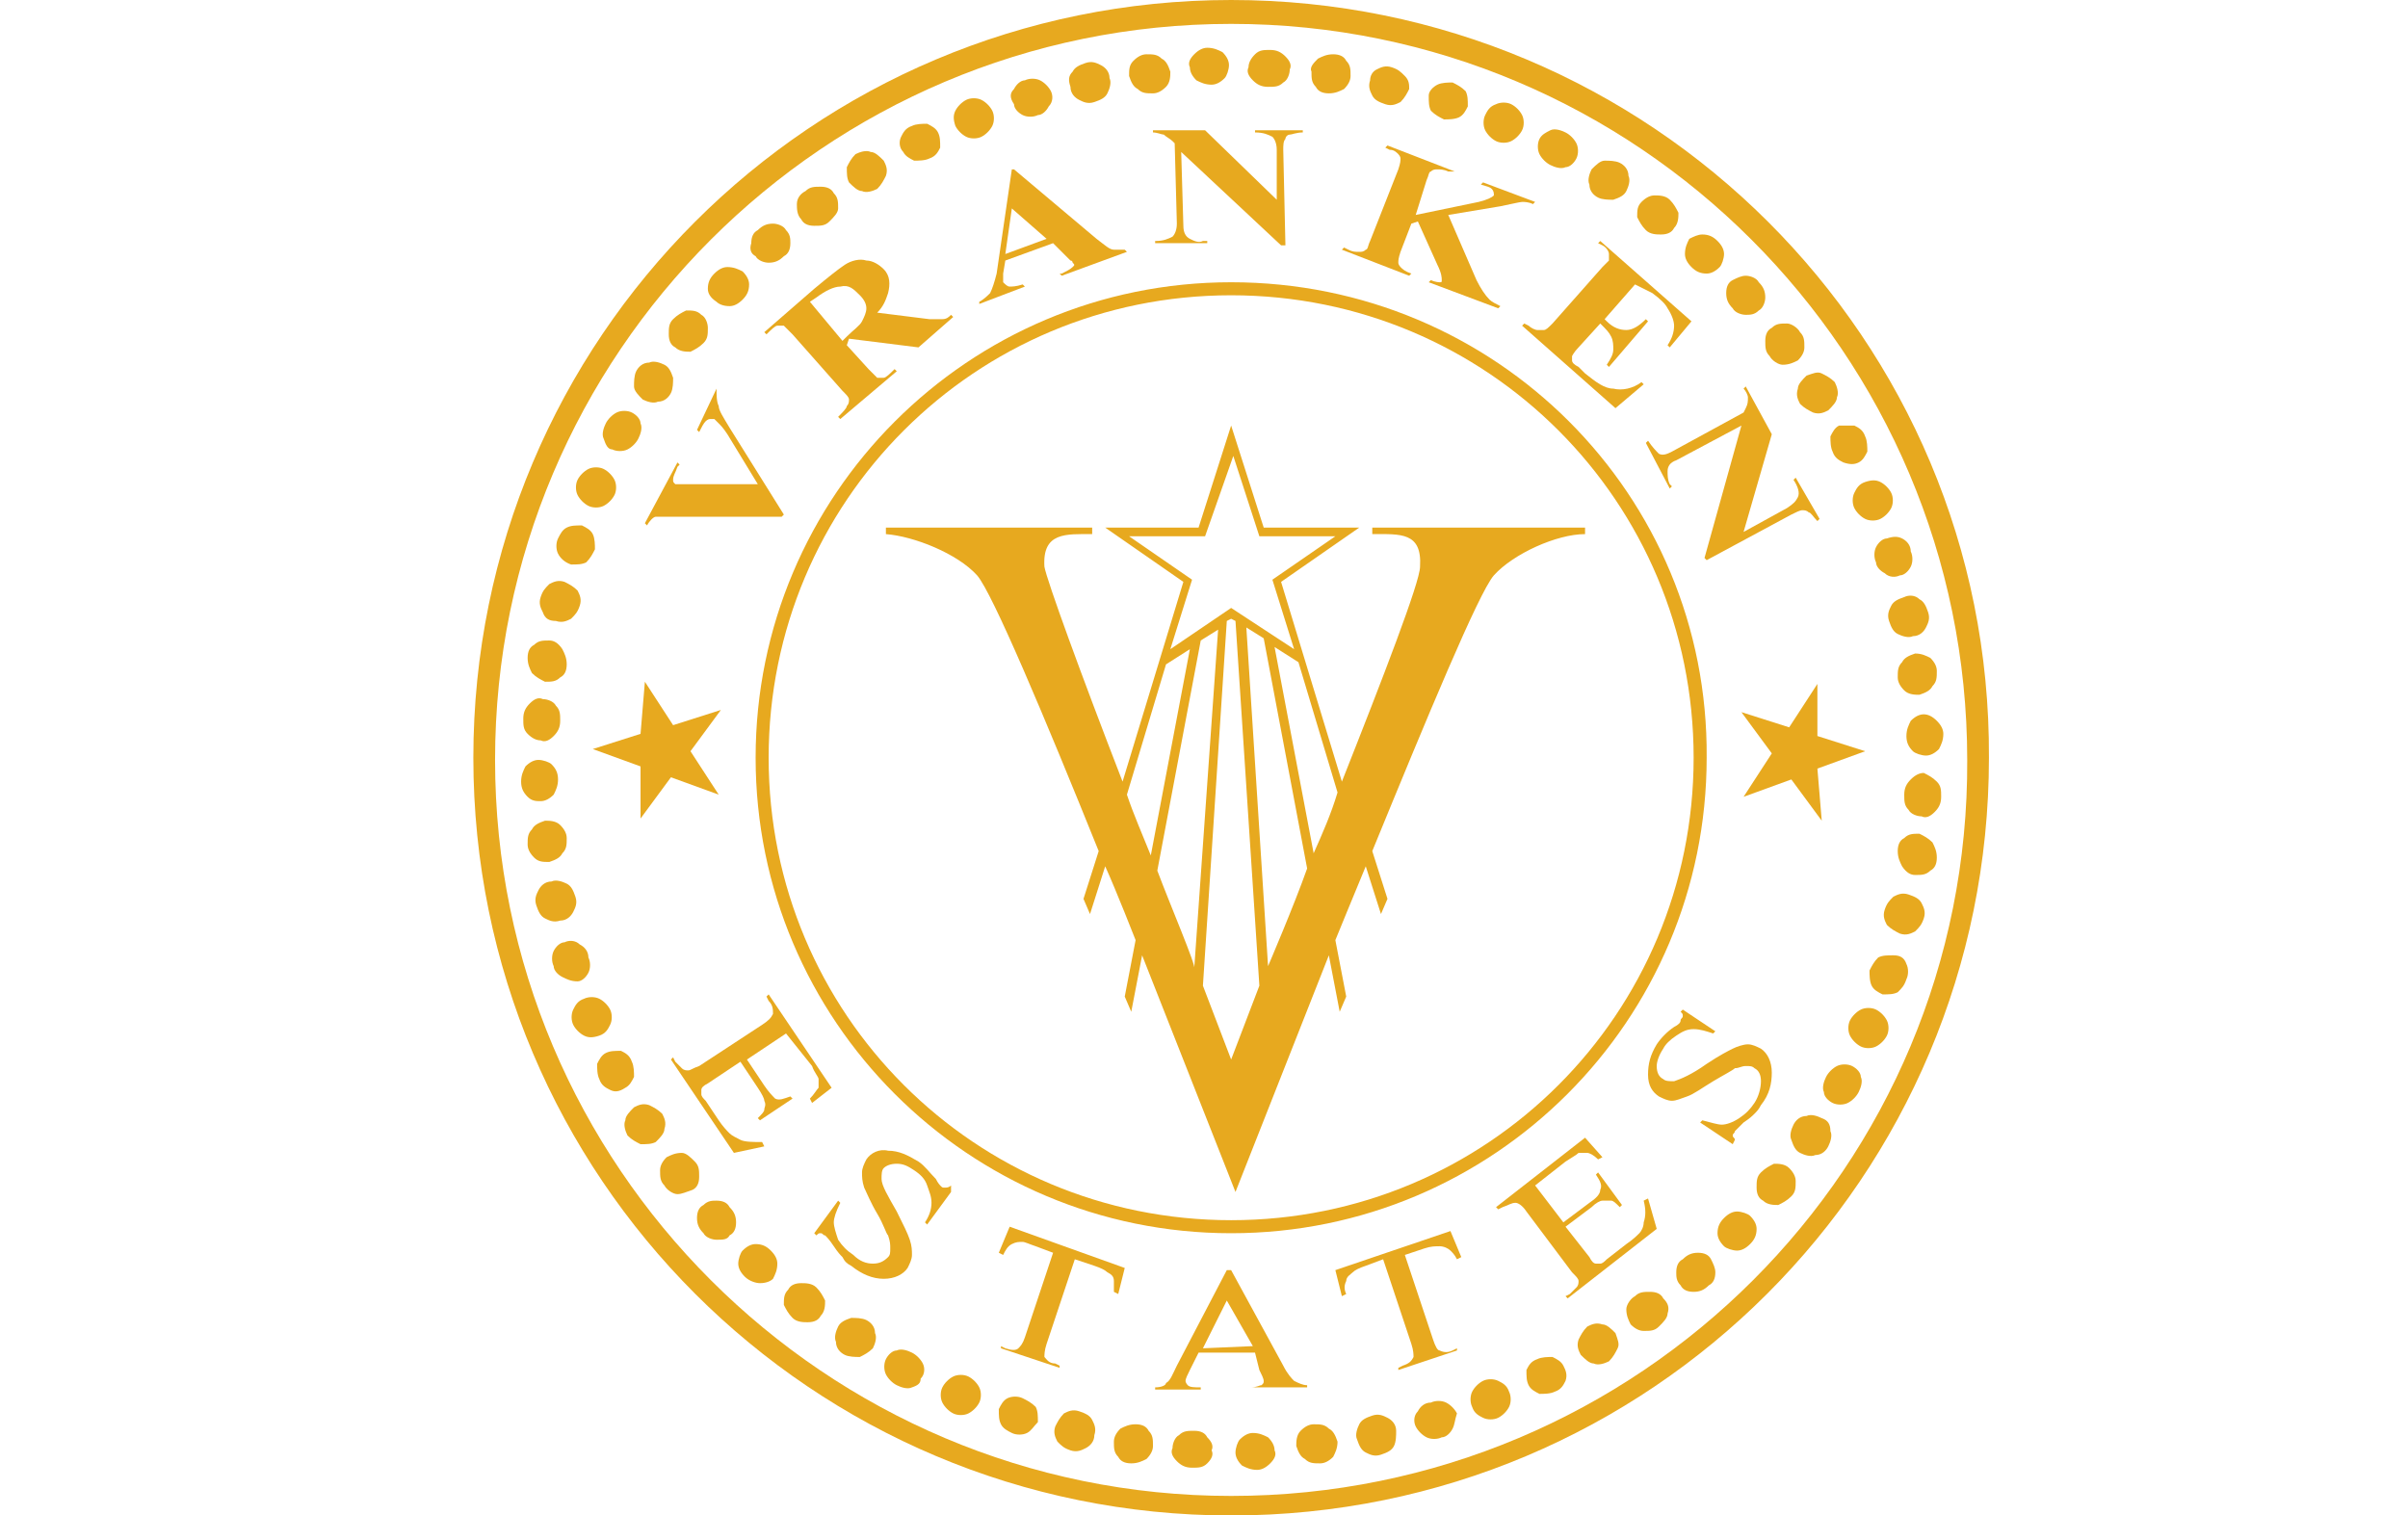 <?xml version="1.0" encoding="utf-8"?>
<!-- Generator: Adobe Illustrator 24.0.2, SVG Export Plug-In . SVG Version: 6.00 Build 0)  -->
<svg version="1.1" id="Calque_1_-_copie" xmlns="http://www.w3.org/2000/svg" xmlns:xlink="http://www.w3.org/1999/xlink" x="0px"
	 y="0px" viewBox="0 0 110.9 69.8" style="enable-background:new 0 0 110.9 69.8;" xml:space="preserve">
<style type="text/css">
	.st0{display:none;}
	.st1{display:inline;}
	.st2{display:inline;fill:#D5170F;}
	.st3{fill:#E7A91F;}
</style>
<g class="st0">
	<path class="st1" d="M26.9,16.8c0,1,0,1.8,0.1,2.3c0,0.3,0.1,0.5,0.4,0.6c0.1,0,0.4,0,0.5,0s0.1,0,0.1,0.1s-0.1,0.1-0.2,0.1
		c-0.6,0-1.2,0-1.3,0s-0.7,0-1,0c-0.1,0-0.2,0-0.2-0.1c0,0,0-0.1,0.1-0.1s0.2,0,0.3,0c0.2,0,0.3-0.3,0.3-0.6
		c0.1-0.4,0.1-1.3,0.1-2.3v-4.4h-1.5c-0.6,0-0.9,0.1-1.1,0.3c-0.1,0.2-0.1,0.3-0.2,0.3c0,0.1-0.1,0.1-0.1,0.1s-0.1,0-0.1-0.1
		s0.2-1,0.2-1.1s0.1-0.2,0.1-0.2c0.1,0,0.2,0.1,0.5,0.1s0.7,0.1,0.8,0.1h3.9c0.3,0,0.6,0,0.7-0.1c0.2,0,0.3-0.1,0.3-0.1
		c0.1,0,0.1,0.1,0.1,0.1c0,0.3,0,1,0,1.1s0,0.1-0.1,0.1s-0.1,0-0.1-0.2v-0.1c0-0.3-0.3-0.6-1.3-0.6h-1.3V16.8z"/>
	<path class="st1" d="M32,15c0-1.6,0-1.9,0-2.3s-0.1-0.5-0.4-0.6c-0.1,0-0.3,0-0.4,0c0,0-0.1,0-0.1-0.1s0.1-0.1,0.2-0.1
		c0.2,0,0.5,0,0.8,0h0.4c0.1,0,2.2,0,2.4,0s0.4,0,0.4-0.1c0.1,0,0.1-0.1,0.1-0.1s0,0,0,0.1s-0.1,0.2-0.1,0.5c0,0.1,0,0.6-0.1,0.7
		c0,0.1,0,0.1-0.1,0.1S35,13,35,13c0-0.1,0-0.3-0.1-0.4c-0.1-0.2-0.2-0.3-0.7-0.4c-0.2,0-1.3,0-1.4,0c0,0-0.1,0-0.1,0.1v2.9
		c0,0.1,0,0.1,0.1,0.1s1.4,0,1.7,0s0.4,0,0.5-0.1s0.1-0.1,0.2-0.1c0,0,0.1,0,0.1,0.1s-0.1,0.2-0.1,0.6c0,0.2,0,0.6,0,0.7
		s0,0.2-0.1,0.2s-0.1,0-0.1-0.1s0-0.2,0-0.3c0-0.1-0.1-0.3-0.5-0.4c-0.3,0-1.3-0.1-1.5-0.1c-0.1,0-0.1,0-0.1,0.1v0.9
		c0,0.4,0,1.6,0,1.8c0,0.7,0.2,0.9,1.2,0.9c0.3,0,0.7,0,1-0.1s0.4-0.3,0.5-0.8c0-0.1,0-0.2,0.1-0.2s0.1,0.1,0.1,0.2s-0.1,0.8-0.1,1
		c-0.1,0.3-0.2,0.3-0.6,0.3c-0.8,0-1.4,0-1.8,0c-0.4,0-0.7,0-0.8,0c0,0-0.2,0-0.4,0s-0.4,0-0.6,0c-0.1,0-0.2,0-0.2-0.1
		c0,0,0-0.1,0.1-0.1s0.2,0,0.3,0c0.2,0,0.3-0.3,0.3-0.6c0.1-0.4,0.1-1.3,0.1-2.3V15C32.1,15,32,15,32,15z"/>
	<path class="st1" d="M38.4,15c0-1.6,0-1.9,0-2.3s-0.1-0.5-0.4-0.6c-0.1,0-0.3,0-0.4,0c0,0-0.1,0-0.1-0.1s0.1-0.1,0.2-0.1
		c0.5,0,1.1,0,1.2,0c0.1,0,0.9,0,1.2,0c0.7,0,1.4,0.1,1.9,0.5c0.3,0.2,0.7,0.7,0.7,1.4c0,0.8-0.3,1.5-1.3,2.4c0.9,1.1,1.6,2,2.2,2.7
		c0.6,0.6,1,0.7,1.3,0.8c0.2,0,0.3,0,0.4,0c0.1,0,0.1,0,0.1,0.1s-0.1,0.1-0.3,0.1h-0.7c-0.6,0-0.8-0.1-1.1-0.2
		c-0.4-0.2-0.8-0.8-1.4-1.5c-0.4-0.6-0.9-1.3-1.1-1.5l-0.1-0.1h-1.3c-0.1,0-0.1,0-0.1,0.1V17c0,1,0,1.8,0.1,2.3
		c0,0.3,0.1,0.5,0.4,0.6c0.1,0,0.4,0,0.5,0s0.1,0,0.1,0.1s-0.1,0.1-0.2,0.1c-0.6,0-1.2,0-1.3,0c0,0-0.7,0-1,0c-0.1,0-0.2,0-0.2-0.1
		c0,0,0-0.1,0.1-0.1s0.2,0,0.3,0c0.2,0,0.3-0.3,0.3-0.6c0.1-0.4,0.1-1.3,0.1-2.3v-2C38.5,15,38.4,15,38.4,15z M39.3,15.9
		C39.3,16,39.3,16,39.3,15.9c0.3,0.2,0.7,0.3,1.2,0.3c0.3,0,0.5,0,0.8-0.2c0.4-0.3,0.6-0.8,0.6-1.6c0-1.3-0.7-2.1-1.8-2.1
		c-0.3,0-0.6,0-0.7,0.1c-0.1,0-0.1,0.1-0.1,0.1V15.9z"/>
	<path class="st1" d="M46.3,15c0-1.6,0-1.9,0-2.3s-0.1-0.5-0.4-0.6c-0.1,0-0.3,0-0.4,0c0,0-0.1,0-0.1-0.1s0.1-0.1,0.2-0.1
		c0.5,0,1.1,0,1.2,0s0.9,0,1.2,0c0.7,0,1.4,0.1,1.9,0.5c0.3,0.2,0.7,0.7,0.7,1.4c0,0.8-0.3,1.5-1.3,2.4c0.9,1.1,1.6,2,2.2,2.7
		c0.6,0.6,1,0.7,1.3,0.8c0.2,0,0.3,0,0.4,0s0.1,0,0.1,0.1s-0.1,0.1-0.3,0.1h-0.7c-0.6,0-0.8-0.1-1.1-0.2c-0.4-0.2-0.8-0.8-1.4-1.5
		c-0.4-0.6-0.9-1.3-1.1-1.5l-0.1-0.1h-1.3c-0.1,0-0.1,0-0.1,0.1V17c0,1,0,1.8,0.1,2.3c0,0.3,0.1,0.5,0.4,0.6c0.1,0,0.4,0,0.5,0
		s0.1,0,0.1,0.1s-0.1,0.1-0.2,0.1c-0.6,0-1.2,0-1.3,0c0,0-0.7,0-1,0c-0.1,0-0.2,0-0.2-0.1c0,0,0-0.1,0.1-0.1s0.2,0,0.3,0
		c0.2,0,0.3-0.3,0.3-0.6c0.1-0.4,0.1-1.3,0.1-2.3L46.3,15L46.3,15z M47.2,15.9C47.2,16,47.2,16,47.2,15.9c0.3,0.2,0.7,0.3,1.2,0.3
		c0.3,0,0.5,0,0.8-0.2c0.4-0.3,0.6-0.8,0.6-1.6c0-1.3-0.7-2.1-1.8-2.1c-0.3,0-0.6,0-0.7,0.1c-0.1,0-0.1,0.1-0.1,0.1V15.9z"/>
	<path class="st1" d="M55.8,12.2c0.1-0.3,0.2-0.4,0.2-0.4c0.1,0,0.1,0.1,0.2,0.4c0.2,0.4,1.8,4.7,2.4,6.3c0.4,0.9,0.7,1.1,0.9,1.2
		c0.2,0.1,0.3,0.1,0.4,0.1s0.1,0,0.1,0.1S59.9,20,59.8,20c-0.2,0-0.9,0-1.6,0c-0.2,0-0.3,0-0.3-0.1c0,0,0-0.1,0.1-0.1
		s0.1-0.1,0.1-0.3l-1-2.6c0,0,0-0.1-0.1-0.1h-2.2c-0.1,0-0.1,0-0.1,0.1l-0.6,1.8C54,19,54,19.2,54,19.4s0.2,0.3,0.4,0.3h0.1
		c0.1,0,0.1,0,0.1,0.1s-0.1,0.1-0.2,0.1c-0.3,0-0.7,0-0.8,0c-0.1,0-0.7,0-1.2,0c-0.1,0-0.2,0-0.2-0.1c0,0,0-0.1,0.1-0.1s0.2,0,0.3,0
		c0.5-0.1,0.7-0.5,0.9-1L55.8,12.2z M56.9,16.4C57,16.4,57,16.4,56.9,16.4l-1-2.9c-0.1-0.2-0.1-0.2-0.2,0l-0.9,2.8
		c0,0.1,0,0.1,0,0.1H56.9z"/>
	<path class="st1" d="M61.1,19.7c-0.1-0.1-0.2-0.1-0.2-0.4c0-0.5,0-0.9,0.1-1.1c0-0.1,0-0.2,0.1-0.2s0.1,0,0.1,0.1s0,0.2,0,0.4
		c0.2,0.8,0.8,1.1,1.5,1.1c1,0,1.5-0.7,1.5-1.4c0-0.7-0.3-1.1-1.2-1.9l-0.5-0.4c-1.1-0.9-1.4-1.6-1.4-2.3c0-1.1,0.8-1.9,2.2-1.9
		c0.4,0,0.7,0,1,0.1c0.2,0,0.3,0.1,0.4,0.1s0.1,0,0.1,0.1s0,0.4,0,1.1c0,0.2,0,0.2-0.1,0.2s-0.1-0.1-0.1-0.1c0-0.1-0.1-0.4-0.1-0.5
		c-0.1-0.1-0.3-0.6-1.3-0.6c-0.7,0-1.3,0.4-1.3,1.2c0,0.6,0.3,1,1.3,1.8l0.3,0.2c1.2,1,1.5,1.6,1.5,2.5c0,0.4-0.2,1.2-0.9,1.7
		c-0.4,0.3-1,0.4-1.6,0.4C62,20,61.6,19.9,61.1,19.7z"/>
	<path class="st1" d="M71.3,15c0-1.6,0-1.9,0-2.3s-0.1-0.5-0.4-0.6c-0.1,0-0.3,0-0.4,0c0,0-0.1,0-0.1-0.1s0.1-0.1,0.2-0.1
		c0.5,0,1.1,0,1.2,0s0.8,0,1.4,0c1,0,2.9-0.1,4.2,1.2c0.5,0.5,1,1.4,1,2.7c0,1.3-0.5,2.3-1.1,2.9c-0.4,0.5-1.4,1.2-3.2,1.2
		c-0.4,0-1,0-1.5-0.1c-0.5,0-0.8-0.1-0.9-0.1c0,0-0.2,0-0.4,0c-0.2,0-0.4,0-0.6,0c-0.1,0-0.2,0-0.2-0.1c0,0,0-0.1,0.1-0.1
		s0.2,0,0.3,0c0.2,0,0.3-0.3,0.3-0.6c0.1-0.4,0.1-1.3,0.1-2.3V15z M72.1,16.1c0,1.1,0,2.1,0,2.3c0,0.3,0,0.7,0.1,0.8
		c0.1,0.2,0.5,0.4,1.8,0.4c1,0,1.9-0.4,2.5-1c0.5-0.5,0.8-1.5,0.8-2.5c0-1.3-0.6-2.2-1-2.6c-1-1-2.2-1.2-3.4-1.2
		c-0.2,0-0.6,0-0.7,0.1c-0.1,0-0.1,0.1-0.1,0.2c0,0.4,0,1.4,0,2.2C72.1,14.8,72.1,16.1,72.1,16.1z"/>
	<path class="st1" d="M83.8,11.8c2.4,0,4.1,1.5,4.1,3.9c0,2.3-1.7,4.3-4.2,4.3c-2.9,0-4.1-2.2-4.1-4.1
		C79.7,14.2,80.9,11.8,83.8,11.8z M84,19.6c0.9,0,2.9-0.5,2.9-3.6c0-2.5-1.5-3.9-3.2-3.9s-3,1.1-3,3.4C80.7,18,82.1,19.6,84,19.6z"
		/>
</g>
<g class="st0">
	<path class="st2" d="M21.8,20.4l0.6,7.5h-0.6c-0.6-1.9-1.5-3.3-2.5-4.2c-1.5-1.4-3.4-2-5.7-2c-3.2,0-5.6,1.2-7.2,3.6
		c-1.4,2-2.1,4.4-2.1,7.2c0,2.3,0.5,4.3,1.4,6.2c0.9,1.9,2.1,3.2,3.6,4.1s3,1.3,4.6,1.3c0.9,0,1.8-0.1,2.7-0.3s1.7-0.5,2.5-1V36
		c0-1.2-0.1-2-0.3-2.3c-0.2-0.4-0.5-0.6-0.9-0.8c-0.4-0.2-1.1-0.3-2.1-0.3v-0.7h9.6v0.7h-0.5c-1,0-1.6,0.3-2,0.9
		c-0.2,0.4-0.4,1.3-0.4,2.5v7.2c-1.4,0.7-2.8,1.2-4.2,1.6c-1.4,0.3-2.9,0.5-4.6,0.5c-4.8,0-8.4-1.5-10.9-4.4C0.9,38.7,0,36.2,0,33.3
		c0-2.1,0.5-4.1,1.6-6c1.2-2.3,2.9-4,5.1-5.2c1.8-1,4-1.5,6.4-1.5c0.9,0,1.7,0.1,2.5,0.2c0.7,0.1,1.8,0.4,3.1,0.9
		c0.7,0.2,1.1,0.4,1.4,0.4c0.2,0,0.4-0.1,0.6-0.3c0.2-0.2,0.3-0.6,0.3-1.2h0.8C21.8,20.6,21.8,20.4,21.8,20.4z"/>
	<path class="st2" d="M49.7,44.6h-5l-6.3-8.3c-0.5,0-0.8,0-1.1,0c-0.1,0-0.2,0-0.4,0c-0.1,0-0.3,0-0.4,0v5.1c0,1.1,0.1,1.8,0.4,2.1
		c0.3,0.4,0.9,0.6,1.6,0.6h0.7v0.5h-8v-0.5h0.7c0.8,0,1.3-0.2,1.7-0.7c0.2-0.3,0.3-0.9,0.3-1.9V30.1c0-1.1-0.1-1.8-0.4-2.1
		c-0.4-0.4-0.9-0.6-1.6-0.6h-0.7v-0.5h6.7c2,0,3.4,0.1,4.4,0.4c0.9,0.3,1.7,0.8,2.4,1.5s1,1.6,1,2.6c0,1.1-0.4,2-1.1,2.8
		c-0.7,0.8-1.9,1.4-3.5,1.7l3.8,5.1c0.9,1.2,1.6,1.9,2.3,2.3c0.6,0.4,1.5,0.6,2.5,0.7V44.6z M36.5,35.5c0.2,0,0.3,0,0.5,0
		c0.1,0,0.2,0,0.3,0c1.8,0,3.1-0.4,4-1.1s1.4-1.7,1.4-2.8c0-1.1-0.4-2-1.1-2.7c-0.7-0.7-1.7-1-2.9-1c-0.5,0-1.2,0.1-2.2,0.2V35.5z"
		/>
	<path class="st2" d="M61.7,44.1v0.5h-8v-0.5h0.7c0.8,0,1.3-0.2,1.7-0.6c0.2-0.3,0.3-0.9,0.3-2V30.1c0-0.9-0.1-1.5-0.2-1.8
		c-0.1-0.2-0.3-0.4-0.6-0.6c-0.4-0.2-0.8-0.3-1.3-0.3h-0.7v-0.5h8v0.5h-0.7c-0.8,0-1.3,0.2-1.7,0.6c-0.2,0.3-0.3,0.9-0.3,2v11.4
		c0,0.9,0.1,1.5,0.2,1.8c0.1,0.2,0.3,0.4,0.6,0.6c0.4,0.2,0.8,0.3,1.2,0.3L61.7,44.1L61.7,44.1z"/>
	<path class="st2" d="M71.8,27.8v7h3.4c0.8,0,1.3-0.2,1.7-0.5c0.4-0.3,0.6-1,0.7-1.9h0.5v6h-0.5c0-0.7-0.1-1.2-0.3-1.5
		c-0.2-0.3-0.4-0.6-0.7-0.7C76.3,36,75.8,36,75.2,36h-3.4v5.6c0,0.9,0.1,1.5,0.2,1.8c0.1,0.2,0.3,0.4,0.6,0.6
		c0.4,0.2,0.8,0.3,1.3,0.3h0.7v0.5h-8v-0.5h0.7c0.8,0,1.3-0.2,1.7-0.6c0.2-0.3,0.3-0.9,0.3-2V30.3c0-0.9-0.1-1.5-0.2-1.8
		c-0.1-0.2-0.3-0.4-0.6-0.6c-0.4-0.2-0.8-0.3-1.3-0.3h-0.7v-0.7h13.8l0.2,3.9H80c-0.2-0.8-0.5-1.4-0.8-1.8s-0.7-0.7-1.2-0.8
		c-0.5-0.2-1.2-0.3-2.1-0.3L71.8,27.8L71.8,27.8z"/>
	<path class="st2" d="M99,20.4c3.2,0,6,1.2,8.4,3.5s3.5,5.2,3.5,8.7c0,3.6-1.2,6.6-3.6,8.9c-2.4,2.4-5.3,3.6-8.6,3.6
		c-3.4,0-6.3-1.2-8.6-3.5c-2.3-2.3-3.5-5.3-3.5-9s1.3-6.8,4-9.2C93,21.4,95.8,20.4,99,20.4z M98.7,21.7c-2.2,0-4,0.8-5.3,2.4
		c-1.7,2-2.5,4.8-2.5,8.6c0,3.9,0.9,6.8,2.6,8.9c1.3,1.6,3.1,2.4,5.3,2.4c2.3,0,4.2-0.9,5.8-2.6c1.5-1.7,2.3-4.5,2.3-8.2
		c0-4-0.8-7.1-2.5-9C102.9,22.5,101.1,21.7,98.7,21.7z"/>
</g>
<g class="st0">
	<path class="st1" d="M40.8,65.3v-0.1c0.2,0,0.3,0,0.4-0.1c0.1-0.1,0.1-0.2,0.2-0.4l0.7-3.1c-0.2,0-0.4,0.1-0.7,0.3l-0.1-0.1
		c0.3-0.3,0.8-0.5,1.3-0.5c0.7,0,1.2,0.2,1.7,0.6c0.4,0.4,0.6,0.8,0.6,1.4c0,0.6-0.2,1-0.6,1.4c-0.4,0.4-1,0.6-1.7,0.6L40.8,65.3
		L40.8,65.3z M42.6,61.6l-0.8,3.2c0,0,0,0,0,0.1c0,0.2,0.2,0.3,0.6,0.3c0.6,0,1.1-0.2,1.5-0.5c0.3-0.3,0.5-0.7,0.5-1.2
		s-0.2-0.9-0.5-1.3S43.2,61.6,42.6,61.6z"/>
	<path class="st1" d="M45.7,64.3c0,0.1,0,0.1,0,0.2c0,0.4,0.2,0.6,0.6,0.6c0.3,0,0.6-0.2,0.9-0.5l0.1,0.1c-0.2,0.3-0.4,0.4-0.5,0.5
		c-0.2,0.1-0.4,0.2-0.6,0.2c-0.3,0-0.5-0.1-0.6-0.2c-0.1-0.1-0.2-0.3-0.2-0.6c0-0.4,0.2-0.8,0.5-1.1c0.3-0.3,0.7-0.5,1.1-0.5
		c0.2,0,0.3,0,0.4,0.1s0.1,0.2,0.1,0.3c0,0.2-0.1,0.4-0.4,0.6C46.6,64.1,46.2,64.2,45.7,64.3z M45.7,64.1c0.8-0.1,1.2-0.4,1.2-0.7
		c0-0.1,0-0.1-0.1-0.2c-0.1-0.1-0.1-0.1-0.2-0.1c-0.2,0-0.4,0.1-0.5,0.3C45.8,63.7,45.7,63.9,45.7,64.1z"/>
	<path class="st1" d="M48.5,62.9l-0.1,0.3l0,0c0.2-0.2,0.5-0.3,0.8-0.3c0.2,0,0.4,0.1,0.5,0.2c0.2,0.2,0.2,0.4,0.2,0.6
		c0,0.4-0.2,0.8-0.6,1.1s-0.9,0.5-1.5,0.5l-0.3,1.1c0,0.1,0,0.2,0,0.3s0.1,0.2,0.2,0.2s0.2,0,0.3,0v0.2l-0.9,0.2h-0.2l0.8-3.5
		c0-0.1,0-0.1,0-0.2c0-0.2-0.1-0.2-0.3-0.2c0,0-0.1,0-0.2,0v-0.1l0.9-0.2h0.4C48.5,63.1,48.5,62.9,48.5,62.9z M48.4,63.4L48,65.1
		c0.1,0,0.2,0,0.3,0c0.4,0,0.7-0.1,0.9-0.4c0.2-0.2,0.4-0.5,0.4-0.9c0-0.2-0.1-0.4-0.2-0.5s-0.3-0.2-0.4-0.2
		C48.8,63.2,48.6,63.3,48.4,63.4z"/>
	<path class="st1" d="M53,62.9l-0.4,1.7c0,0.1,0,0.2,0,0.3c0,0.2,0.1,0.2,0.3,0.2v0.1L52,65.3l0.1-0.4l0,0c-0.4,0.3-0.7,0.5-1,0.5
		c-0.2,0-0.3-0.1-0.4-0.2c-0.1-0.1-0.2-0.3-0.2-0.4c0-0.1,0-0.2,0.1-0.4l0.2-0.8c0-0.1,0-0.1,0-0.2c0-0.1-0.1-0.2-0.3-0.2h-0.1v-0.1
		l0.8-0.2h0.2L51,64.4c0,0.1,0,0.2,0,0.3s0,0.2,0.1,0.3s0.2,0.1,0.3,0.1c0.2,0,0.3-0.1,0.5-0.2c0.2-0.1,0.3-0.2,0.3-0.2l0.3-1.1
		v-0.1c0-0.1-0.1-0.2-0.2-0.2h-0.1v-0.1L53,63l0,0C53,63,53,62.9,53,62.9z"/>
	<path class="st1" d="M54.5,62.9l-0.4,1.8c0,0.1,0,0.2,0,0.3s0,0.1,0.1,0.1c0,0,0.2,0,0.4,0v0.1h-1.4v-0.1c0.2,0,0.3,0,0.4,0
		s0.1-0.1,0.1-0.3l0.3-1.3c0-0.1,0-0.1,0-0.2c0-0.1-0.1-0.2-0.2-0.2h-0.3V63L54.5,62.9L54.5,62.9L54.5,62.9z M54.2,62
		c0.1,0,0.1,0,0.2,0.1c0,0,0.1,0.1,0.1,0.2c0,0.1,0,0.1-0.1,0.2c0,0-0.1,0.1-0.2,0.1s-0.1,0-0.2-0.1c-0.1,0-0.1-0.1-0.1-0.2
		c0-0.1,0-0.1,0.1-0.2C54.1,62,54.2,62,54.2,62z"/>
	<path class="st1" d="M56.5,63l-0.1,0.6h-0.1c-0.1-0.3-0.2-0.4-0.5-0.4c-0.1,0-0.2,0-0.3,0.1c-0.1,0.1-0.1,0.1-0.1,0.2
		c0,0.1,0.1,0.3,0.3,0.5c0.2,0.2,0.4,0.4,0.4,0.5c0.1,0.1,0.1,0.2,0.1,0.3c0,0.2-0.1,0.3-0.3,0.5c-0.2,0.1-0.4,0.2-0.7,0.2
		c-0.1,0-0.2,0-0.3,0h-0.1h-0.1h-0.1l0.1-0.6h0.2V65c0,0.1,0,0.2,0.1,0.3s0.2,0.1,0.3,0.1c0.1,0,0.3,0,0.4-0.1s0.2-0.2,0.2-0.3
		s-0.1-0.3-0.4-0.6s-0.4-0.5-0.4-0.6c0-0.2,0.1-0.4,0.2-0.5c0.2-0.1,0.4-0.2,0.6-0.2c0.1,0,0.2,0,0.3,0c0.1,0,0.1,0,0.1,0s0,0,0.1,0
		l0,0h0.1C56.5,63.1,56.5,63,56.5,63z"/>
	<path class="st1" d="M60.6,64.9l-0.1,0.4h-2.4v-0.1c1.6-1.3,2.5-2.4,2.5-3c0-0.2-0.1-0.3-0.2-0.5c-0.1-0.1-0.3-0.2-0.5-0.2
		c-0.3,0-0.7,0.2-1.1,0.6L58.7,62c0.5-0.5,0.9-0.7,1.4-0.7c0.3,0,0.5,0.1,0.7,0.2c0.2,0.2,0.3,0.3,0.3,0.6c0,0.4-0.2,0.8-0.6,1.2
		s-1,1-2,1.7L60.6,64.9L60.6,64.9z"/>
	<path class="st1" d="M63.4,61.2c0.3,0,0.6,0.1,0.8,0.4c0.2,0.3,0.3,0.6,0.3,1c0,0.6-0.2,1.3-0.7,1.8c-0.4,0.6-0.9,0.8-1.4,0.8
		c-0.3,0-0.6-0.1-0.8-0.4c-0.2-0.3-0.3-0.6-0.3-1c0-0.7,0.2-1.3,0.7-1.8C62.4,61.5,62.9,61.2,63.4,61.2z M62.6,65.2
		c0.4,0,0.7-0.3,1-0.8s0.4-1.1,0.4-1.8c0-0.4-0.1-0.7-0.2-0.9s-0.3-0.3-0.6-0.3c-0.3,0-0.6,0.2-0.9,0.7s-0.4,1.1-0.4,1.8
		c0,0.4,0.1,0.7,0.2,0.9C62.2,65.1,62.4,65.2,62.6,65.2z"/>
	<path class="st1" d="M66.7,61.2c0.3,0,0.6,0.1,0.8,0.4c0.2,0.3,0.3,0.6,0.3,1c0,0.6-0.2,1.3-0.7,1.8c-0.4,0.6-0.9,0.8-1.4,0.8
		c-0.3,0-0.6-0.1-0.8-0.4c-0.2-0.3-0.3-0.6-0.3-1c0-0.7,0.2-1.3,0.7-1.8C65.7,61.5,66.2,61.2,66.7,61.2z M65.9,65.2
		c0.4,0,0.7-0.3,1-0.8s0.4-1.1,0.4-1.8c0-0.4-0.1-0.7-0.2-0.9s-0.3-0.3-0.6-0.3c-0.3,0-0.6,0.2-0.9,0.7s-0.4,1.1-0.4,1.8
		c0,0.4,0.1,0.7,0.2,0.9C65.5,65.1,65.7,65.2,65.9,65.2z"/>
	<path class="st1" d="M70.3,61.2l-0.8,3.4c0,0.1,0,0.2,0,0.2c0,0.2,0.1,0.3,0.3,0.3h0.1v0.1h-1.5v-0.1h0.1c0.2,0,0.3,0,0.3-0.1
		c0.1,0,0.1-0.1,0.1-0.3l0.6-2.6c0-0.1,0.1-0.2,0.1-0.3s-0.1-0.2-0.2-0.2s-0.2,0-0.4,0.1v-0.1l1-0.4L70.3,61.2L70.3,61.2z"/>
</g>
<g class="st0">
	<path class="st1" d="M23.8,53.8c0-1,0-1.2,0-1.4s-0.1-0.3-0.3-0.4c-0.1,0-0.2,0-0.2,0h-0.1c0,0,0-0.1,0.1-0.1c0.3,0,0.7,0,0.8,0
		c0.2,0,0.6,0,0.9,0c0.9,0,1.2,0.3,1.3,0.4c0.2,0.1,0.3,0.4,0.3,0.8c0,0.9-0.7,1.5-1.7,1.5h-0.1h-0.1c0-0.1,0-0.1,0.2-0.1
		c0.7,0,1.2-0.5,1.2-1.1c0-0.2,0-0.6-0.4-1c-0.4-0.3-0.8-0.3-1-0.3c-0.1,0-0.2,0-0.3,0l-0.1,0.1v2.7c0,0.6,0,1.1,0,1.4
		c0,0.2,0.1,0.3,0.3,0.4c0.1,0,0.3,0,0.3,0H25c0,0,0,0.1-0.1,0.1c-0.4,0-0.8,0-0.9,0c0,0-0.5,0-0.7,0c-0.1,0-0.1,0-0.1-0.1
		c0,0,0,0,0.1,0s0.1,0,0.2,0c0.1,0,0.2-0.2,0.2-0.4c0-0.3,0-0.8,0-1.4L23.8,53.8L23.8,53.8z"/>
	<path class="st1" d="M33.7,51.8c1.6,0,2.7,0.9,2.7,2.4c0,1.4-1.1,2.6-2.8,2.6c-1.9,0-2.7-1.4-2.7-2.5
		C30.9,53.3,31.8,51.8,33.7,51.8z M33.8,56.6c0.6,0,1.9-0.3,1.9-2.2c0-1.6-1-2.4-2.1-2.4c-1.2,0-2,0.7-2,2.1
		C31.6,55.7,32.6,56.6,33.8,56.6z"/>
	<path class="st1" d="M41.4,53.8c0-1,0-1.2,0-1.4s-0.1-0.3-0.3-0.4c-0.1,0-0.2,0-0.2,0h-0.1c0,0,0-0.1,0.1-0.1c0.3,0,0.8,0,0.8,0
		c0.1,0,0.6,0,0.8,0c0.4,0,0.9,0,1.3,0.3c0.2,0.1,0.5,0.4,0.5,0.9s-0.2,1-0.8,1.5c0.6,0.7,1,1.3,1.4,1.7s0.7,0.4,0.8,0.5
		c0.1,0,0.2,0,0.3,0h0.1c0,0,0,0.1-0.2,0.1h-0.5c-0.4,0-0.6,0-0.7-0.1c-0.3-0.1-0.5-0.5-0.9-1c-0.3-0.4-0.6-0.8-0.8-1c0,0,0,0-0.1,0
		H42c0,0,0,0,0,0.1v0.2c0,0.6,0,1.1,0,1.4c0,0.2,0.1,0.3,0.3,0.4c0.1,0,0.3,0,0.3,0h0.1c0,0,0,0.1-0.1,0.1c-0.4,0-0.8,0-0.9,0
		c0,0-0.4,0-0.7,0c-0.1,0-0.1,0-0.1-0.1c0,0,0,0,0.1,0s0.1,0,0.2,0c0.1,0,0.2-0.2,0.2-0.4c0-0.3,0-0.8,0-1.4
		C41.4,55.1,41.4,53.8,41.4,53.8z M41.9,54.3C41.9,54.4,41.9,54.4,41.9,54.3c0.2,0.1,0.5,0.2,0.8,0.2c0.2,0,0.4,0,0.5-0.1
		c0.2-0.2,0.4-0.5,0.4-1c0-0.8-0.5-1.3-1.2-1.3c-0.2,0-0.4,0-0.5,0c0,0-0.1,0-0.1,0.1L41.9,54.3L41.9,54.3z"/>
	<path class="st1" d="M51.2,54.9c0,0.6,0,1.1,0,1.4c0,0.2,0.1,0.3,0.3,0.4c0.1,0,0.3,0,0.3,0h0.1c0,0,0,0.1-0.1,0.1
		c-0.4,0-0.8,0-0.9,0c0,0-0.5,0-0.7,0c-0.1,0-0.1,0-0.1-0.1c0,0,0,0,0.1,0s0.1,0,0.2,0s0.2-0.2,0.2-0.4c0-0.3,0-0.8,0-1.4v-2.7h-1
		c-0.4,0-0.6,0.1-0.7,0.2c-0.1,0.1-0.1,0.2-0.1,0.2c0,0.1,0,0.1-0.1,0.1c0,0,0,0,0-0.1s0.1-0.6,0.2-0.7c0,0,0-0.1,0.1-0.1
		c0,0,0.1,0.1,0.3,0.1c0.2,0,0.5,0,0.6,0h2.6c0.2,0,0.4,0,0.5,0s0.2,0,0.2,0s0,0,0,0.1c0,0.2,0,0.6,0,0.7c0,0.1,0,0.1,0,0.1
		s0,0-0.1-0.1v-0.1c0-0.2-0.2-0.3-0.9-0.4h-0.9L51.2,54.9L51.2,54.9z"/>
	<path class="st1" d="M57.7,53.8c0-1,0-1.2,0-1.4s-0.1-0.3-0.3-0.4c-0.1,0-0.2,0-0.2,0h-0.1c0,0,0-0.1,0.1-0.1c0.3,0,0.7,0,0.8,0
		c0.1,0,0.5,0,0.7,0c0.1,0,0.1,0,0.1,0.1c0,0,0,0-0.1,0c0,0-0.1,0-0.2,0c-0.2,0-0.2,0.1-0.3,0.4c0,0.2,0,0.4,0,1.4v0.9
		c0,0.9,0.2,1.3,0.5,1.6s0.7,0.4,1.1,0.4s0.8-0.2,1.1-0.5c0.3-0.4,0.4-0.9,0.4-1.6v-0.8c0-1,0-1.2,0-1.4S61.2,52.1,61,52
		c-0.1,0-0.2,0-0.2,0h-0.1c0,0,0-0.1,0.1-0.1c0.3,0,0.7,0,0.7,0s0.4,0,0.6,0c0.1,0,0.1,0,0.1,0.1c0,0,0,0-0.1,0c0,0-0.1,0-0.2,0
		c-0.2,0-0.2,0.1-0.3,0.4c0,0.2,0,0.4,0,1.4v0.7c0,0.7-0.1,1.5-0.6,1.9s-1,0.5-1.4,0.5c-0.2,0-0.9,0-1.4-0.5
		c-0.3-0.3-0.6-0.8-0.6-1.7v-0.9L57.7,53.8L57.7,53.8z"/>
	<path class="st1" d="M70.6,55.1c0-0.5,0-0.6-0.3-0.7c-0.1,0-0.2,0-0.2,0H70c0,0,0-0.1,0.1-0.1c0.3,0,0.8,0,0.8,0s0.5,0,0.7,0
		c0.1,0,0.1,0,0.1,0.1c0,0,0,0-0.1,0c0,0-0.1,0-0.2,0c-0.2,0-0.2,0.1-0.3,0.4c0,0.2,0,0.4,0,0.7v0.7c0,0.3,0,0.3-0.1,0.3
		c-0.4,0.2-1.1,0.3-1.5,0.3c-0.5,0-1.5-0.1-2.3-0.7c-0.4-0.3-0.8-1-0.8-1.8c0-1,0.5-1.8,1.2-2.1c0.6-0.4,1.3-0.4,1.9-0.4
		c0.4,0,0.9,0.1,1.1,0.1c0.1,0,0.4,0.1,0.6,0.1c0.1,0,0.1,0,0.1,0.1s0,0.3,0,0.9c0,0.1,0,0.1-0.1,0.1c0,0,0,0,0-0.1s0-0.3-0.1-0.4
		c-0.2-0.2-0.7-0.5-1.6-0.5c-0.4,0-1,0-1.5,0.4c-0.4,0.3-0.7,0.9-0.7,1.6c0,0.9,0.5,1.6,0.7,1.8c0.6,0.5,1.2,0.7,1.8,0.7
		c0.3,0,0.6,0,0.8-0.1c0.1,0,0.1-0.1,0.1-0.2L70.6,55.1L70.6,55.1z"/>
	<path class="st1" d="M77.8,52.1c0.1-0.2,0.1-0.3,0.2-0.3c0,0,0.1,0,0.2,0.2s1.2,2.9,1.6,3.9c0.3,0.6,0.5,0.7,0.6,0.7s0.2,0,0.3,0
		h0.1l-0.1,0.1c-0.1,0-0.6,0-1.1,0c-0.1,0-0.2,0-0.2,0l0,0c0,0,0.1-0.1,0-0.2l-0.6-1.6c0,0,0,0-0.1,0h-1.5c0,0-0.1,0-0.1,0.1
		l-0.4,1.1c-0.1,0.2-0.1,0.3-0.1,0.4c0,0.1,0.1,0.2,0.3,0.2l0,0H77c0,0,0,0.1-0.1,0.1c-0.2,0-0.5,0-0.5,0c-0.1,0-0.5,0-0.8,0
		c-0.1,0-0.1,0-0.1-0.1c0,0,0,0,0.1,0c0,0,0.1,0,0.2,0c0.3,0,0.5-0.3,0.6-0.6L77.8,52.1z M78.5,54.7C78.6,54.7,78.6,54.6,78.5,54.7
		l-0.6-1.8c0-0.1-0.1-0.1-0.1,0l-0.6,1.7l0,0h1.3C78.5,54.6,78.5,54.7,78.5,54.7z"/>
	<path class="st1" d="M85.7,54.9c0,1,0,1.4,0.2,1.5c0.1,0.1,0.3,0.1,0.8,0.1c0.4,0,0.7,0,0.8-0.2c0.1-0.1,0.2-0.3,0.2-0.4
		c0-0.1,0-0.1,0.1-0.1c0,0,0,0,0,0.1s0,0.5-0.1,0.6c0,0.1-0.1,0.2-0.4,0.2c-1,0-1.5,0-1.9,0c0,0-0.1,0-0.3,0c-0.1,0-0.3,0-0.4,0
		s-0.1,0-0.1-0.1c0,0,0,0,0.1,0s0.1,0,0.2,0s0.2-0.2,0.2-0.4c0-0.3,0-0.8,0-1.4v-1.1c0-1,0-1.2,0-1.4S85,52,84.8,51.9
		c-0.1,0-0.2,0-0.2,0h-0.1c0,0,0-0.1,0.1-0.1c0.3,0,0.8,0,0.8,0s0.5,0,0.8,0c0.1,0,0.1,0,0.1,0.1c0,0,0,0-0.1,0c0,0-0.1,0-0.2,0
		c-0.2,0-0.3,0.1-0.3,0.4c0,0.2,0,0.4,0,1.4C85.7,53.7,85.7,54.9,85.7,54.9z"/>
</g>
<g>
	<path class="st3" d="M63.2,24.3v0.3c1.3,0,2.3-0.1,2.2,1.5c0,0.7-1.7,5.1-3.6,9.9L59,26.8l3.6-2.5h-4.4l-1.5-4.7l-1.5,4.7h-4.3
		l3.6,2.5L51.7,36c-1.9-4.9-3.5-9.3-3.6-9.9c-0.1-1.6,1-1.5,2.2-1.5v-0.3h-9.5v0.3c1.3,0.1,3.3,0.9,4.2,1.9
		c0.7,0.8,3.1,6.5,5.6,12.7l-0.7,2.2l0.3,0.7l0.7-2.2c0.5,1.1,1.4,3.4,1.4,3.4l-0.5,2.6l0.3,0.7l0.5-2.6l4.3,10.9L61.2,44l0.5,2.6
		l0.3-0.7l-0.5-2.6c0,0,0.9-2.2,1.4-3.4l0.7,2.2l0.3-0.7l-0.7-2.2c2.5-6.1,4.9-11.9,5.6-12.7c0.9-1,2.9-1.9,4.2-1.9v-0.3L63.2,24.3
		L63.2,24.3z M56.8,21l1.2,3.7h3.5l-2.9,2l1,3.2L56.7,28l-2.8,1.9l1-3.2l-2.9-2h3.5L56.8,21z M51.9,36.6l1.8-6l1.1-0.7L53,39.4
		C52.6,38.4,52.2,37.5,51.9,36.6z M53.3,40.1l2-10.6l0.8-0.5L55,44.6C55.1,44.5,53.9,41.7,53.3,40.1z M56.7,48.8l-1.3-3.4l1.1-16.8
		l0.2-0.1l0.2,0.1L58,45.4L56.7,48.8z M58.4,44.5l-1-15.6l0.8,0.5l2,10.6C59.6,41.7,58.4,44.5,58.4,44.5z M60.5,39.3l-1.8-9.5
		l1.1,0.7l1.8,6C61.3,37.5,60.9,38.4,60.5,39.3z"/>
	<path class="st3" d="M56.7,0C37.4,0,21.8,15.6,21.8,34.9s15.6,34.9,34.9,34.9s34.9-15.6,34.9-34.9C91.7,15.6,76,0,56.7,0z
		 M56.7,68.9C38,68.9,22.8,53.7,22.8,35S38,1.1,56.7,1.1S90.6,16.3,90.6,35C90.7,53.7,75.5,68.9,56.7,68.9z"/>
	<path class="st3" d="M56.7,13c-12.1,0-21.9,9.8-21.9,21.9s9.8,21.9,21.9,21.9S78.6,47,78.6,34.9C78.7,22.8,68.9,13,56.7,13z
		 M56.7,56.2c-11.8,0-21.3-9.5-21.3-21.3s9.5-21.3,21.3-21.3S78,23.1,78,34.9C78,46.7,68.5,56.2,56.7,56.2z"/>
	<g>
		<path class="st3" d="M29.7,31.4l1.3,2l2.2-0.7l-1.4,1.9l1.3,2l-2.2-0.8l-1.4,1.9v-2.4l-2.2-0.8l2.2-0.7L29.7,31.4z"/>
		<path class="st3" d="M33,17.9L33,17.9c0,0.3,0,0.6,0.1,0.8c0,0.2,0.2,0.5,0.5,1l2.5,4L36,23.8h-4.8c-0.6,0-0.9,0-1,0
			s-0.3,0.2-0.4,0.4l-0.1-0.1l1.5-2.8l0.1,0.1l-0.1,0.1c-0.1,0.3-0.2,0.4-0.2,0.6c0,0.1,0,0.1,0.1,0.2c0,0,0.1,0,0.2,0
			c0.1,0,0.3,0,0.6,0h3L33.5,20c-0.2-0.3-0.3-0.4-0.4-0.5c-0.1-0.1-0.1-0.1-0.2-0.2c-0.1,0-0.1,0-0.2,0c-0.1,0-0.2,0.1-0.2,0.1
			c-0.1,0.1-0.2,0.3-0.3,0.5l-0.1-0.1L33,17.9z"/>
		<path class="st3" d="M39,15.9l1,1.1c0.2,0.2,0.3,0.3,0.4,0.4c0.1,0,0.2,0,0.3,0s0.3-0.2,0.5-0.4l0.1,0.1l-2.6,2.2l-0.1-0.1
			c0.2-0.2,0.4-0.4,0.4-0.5c0.1-0.1,0.1-0.2,0.1-0.3c0-0.1-0.1-0.2-0.3-0.4l-2.3-2.6c-0.2-0.2-0.3-0.3-0.4-0.4c-0.1,0-0.2,0-0.3,0
			s-0.3,0.2-0.5,0.4l-0.1-0.1l2.3-2c0.6-0.5,1.1-0.9,1.4-1.1c0.3-0.2,0.7-0.3,1-0.2c0.3,0,0.6,0.2,0.8,0.4c0.3,0.3,0.3,0.7,0.2,1.1
			c-0.1,0.3-0.2,0.6-0.5,0.9l2.4,0.3c0.3,0,0.5,0,0.6,0c0.2,0,0.3-0.1,0.4-0.2l0.1,0.1L42.3,16l-3.2-0.4L39,15.9z M37.3,13.9
			l1.5,1.8l0.2-0.2c0.3-0.3,0.6-0.5,0.7-0.7c0.1-0.2,0.2-0.4,0.2-0.6s-0.1-0.4-0.3-0.6c-0.3-0.3-0.5-0.5-0.9-0.4
			c-0.3,0-0.7,0.2-1.1,0.5L37.3,13.9z"/>
		<path class="st3" d="M48.5,11.2L46.3,12l-0.1,0.6c0,0.2,0,0.3,0,0.4c0.1,0.1,0.2,0.2,0.3,0.2c0.1,0,0.3,0,0.6-0.1l0.1,0.1L45.1,14
			v-0.1c0.2-0.1,0.4-0.3,0.5-0.4c0.1-0.2,0.2-0.5,0.3-0.9l0.7-4.8h0.1l3.8,3.2c0.4,0.3,0.6,0.5,0.8,0.5c0.1,0,0.3,0,0.5,0l0.1,0.1
			l-3,1.1l-0.1-0.1h0.1c0.2-0.1,0.4-0.2,0.5-0.3c0.1-0.1,0.1-0.1,0-0.2c0,0,0-0.1-0.1-0.1c0,0-0.1-0.1-0.2-0.2L48.5,11.2z M48.2,11
			l-1.6-1.4l-0.3,2.1L48.2,11z"/>
		<path class="st3" d="M55.5,6l3.3,3.2V6.9c0-0.3-0.1-0.5-0.2-0.6c-0.2-0.1-0.4-0.2-0.8-0.2V6H60v0.1c-0.3,0-0.5,0.1-0.6,0.1
			s-0.2,0.1-0.2,0.2c-0.1,0.1-0.1,0.3-0.1,0.5l0.1,4.4H59L54.4,7l0.1,3.4c0,0.3,0.1,0.5,0.3,0.6c0.2,0.1,0.4,0.2,0.6,0.1h0.2v0.1
			h-2.4v-0.1c0.4,0,0.6-0.1,0.8-0.2c0.1-0.1,0.2-0.3,0.2-0.6l-0.1-3.7L54,6.5c-0.1-0.1-0.3-0.2-0.4-0.3c-0.1,0-0.3-0.1-0.5-0.1V6
			C53.1,6,55.5,6,55.5,6z"/>
		<path class="st3" d="M66.7,9.9l1.3,3c0.2,0.4,0.4,0.7,0.6,0.9c0.1,0.1,0.3,0.2,0.5,0.3L69,14.2L65.8,13l0.1-0.1
			c0.2,0.1,0.4,0.1,0.4,0.1c0.1,0,0.1,0,0.1-0.1s0-0.3-0.2-0.7l-0.9-2L65,10.3l-0.5,1.3c-0.1,0.3-0.1,0.4-0.1,0.5s0.1,0.2,0.1,0.2
			c0.1,0.1,0.2,0.2,0.5,0.3l-0.1,0.1l-3.1-1.2l0.1-0.1l0.2,0.1c0.2,0.1,0.3,0.1,0.5,0.1c0.1,0,0.2,0,0.3-0.1c0.1,0,0.1-0.2,0.2-0.4
			l1.3-3.3c0.1-0.3,0.1-0.4,0.1-0.5s-0.1-0.2-0.1-0.2C64.3,7,64.2,6.9,64,6.9l-0.2-0.1l0.1-0.1L67,7.9h-0.3
			c-0.2-0.1-0.4-0.1-0.5-0.1s-0.2,0-0.3,0.1c-0.1,0-0.1,0.2-0.2,0.4l-0.5,1.6l2.9-0.6c0.4-0.1,0.6-0.2,0.7-0.3c0-0.1,0-0.2-0.1-0.3
			c-0.1-0.1-0.2-0.1-0.5-0.2l0.1-0.1l2.4,0.9l-0.1,0.1c-0.2-0.1-0.4-0.1-0.5-0.1s-0.5,0.1-1,0.2L66.7,9.9z"/>
		<path class="st3" d="M75.3,13.1l-1.4,1.6l0.1,0.1c0.3,0.3,0.6,0.4,0.9,0.4s0.6-0.2,0.9-0.5l0.1,0.1l-1.8,2.1L74,16.8
			c0.2-0.3,0.3-0.5,0.3-0.7s0-0.4-0.1-0.6s-0.2-0.3-0.5-0.6l-1,1.1c-0.2,0.2-0.3,0.4-0.3,0.4c0,0.1,0,0.1,0,0.2s0.1,0.2,0.3,0.3
			l0.3,0.3c0.5,0.4,0.9,0.7,1.3,0.7c0.4,0.1,0.9,0,1.3-0.3l0.1,0.1l-1.3,1.1L70.1,15l0.1-0.1l0.2,0.1c0.1,0.1,0.3,0.2,0.4,0.2
			s0.2,0,0.3,0c0.1,0,0.2-0.1,0.4-0.3l2.3-2.6c0.2-0.2,0.3-0.3,0.3-0.3c0-0.1,0-0.2,0-0.3c0-0.1-0.1-0.3-0.3-0.4l-0.2-0.1l0.1-0.1
			l4.2,3.7l-1,1.2l-0.1-0.1c0.2-0.3,0.3-0.6,0.3-0.9c0-0.2-0.1-0.5-0.3-0.8c-0.1-0.2-0.3-0.4-0.7-0.7L75.3,13.1z"/>
		<path class="st3" d="M81.6,20l-1.3,4.5l2-1.1c0.3-0.2,0.4-0.3,0.5-0.5s0-0.5-0.2-0.8l0.1-0.1l1.1,1.9L83.7,24
			c-0.2-0.2-0.3-0.4-0.4-0.4c-0.1-0.1-0.2-0.1-0.3-0.1c-0.1,0-0.3,0.1-0.5,0.2l-3.9,2.1l-0.1-0.1l1.7-6.1l-3,1.6
			c-0.3,0.1-0.4,0.3-0.4,0.5s0,0.4,0.1,0.6l0.1,0.1l-0.1,0.1l-1.1-2.1l0.1-0.1c0.2,0.3,0.4,0.5,0.5,0.6c0.2,0.1,0.4,0,0.6-0.1
			l3.3-1.8l0.1-0.2c0.1-0.2,0.1-0.3,0.1-0.5c0-0.1-0.1-0.3-0.2-0.4l0.1-0.1L81.6,20z"/>
		<path class="st3" d="M83.9,37.8l-1.4-1.9l-2.2,0.8l1.3-2l-1.4-1.9l2.2,0.7l1.3-2v2.4l2.2,0.7l-2.2,0.8L83.9,37.8z"/>
	</g>
	<g>
		<path class="st3" d="M55.6,67.4c-0.2,0.2-0.4,0.2-0.7,0.2c-0.3,0-0.5-0.1-0.7-0.3s-0.3-0.4-0.2-0.6c0-0.2,0.1-0.5,0.3-0.6
			c0.2-0.2,0.4-0.2,0.7-0.2c0.3,0,0.5,0.1,0.6,0.3c0.2,0.2,0.3,0.4,0.2,0.6C55.9,67,55.8,67.2,55.6,67.4z"/>
		<path class="st3" d="M52.8,67.2c-0.2,0.1-0.4,0.2-0.7,0.2c-0.3,0-0.5-0.1-0.6-0.3c-0.2-0.2-0.2-0.4-0.2-0.7c0-0.2,0.1-0.4,0.3-0.6
			c0.2-0.1,0.4-0.2,0.7-0.2c0.3,0,0.5,0.1,0.6,0.3c0.2,0.2,0.2,0.4,0.2,0.7C53.1,66.8,53,67,52.8,67.2z"/>
		<path class="st3" d="M50,66.7c-0.2,0.1-0.4,0.2-0.7,0.1c-0.3-0.1-0.4-0.2-0.6-0.4c-0.1-0.2-0.2-0.4-0.1-0.7
			c0.1-0.2,0.2-0.4,0.4-0.6c0.2-0.1,0.4-0.2,0.7-0.1c0.3,0.1,0.5,0.2,0.6,0.4s0.2,0.4,0.1,0.7C50.4,66.4,50.2,66.6,50,66.7z"/>
		<path class="st3" d="M47.3,66c-0.2,0.1-0.5,0.1-0.7,0s-0.4-0.2-0.5-0.4S46,65.2,46,64.9c0.1-0.2,0.2-0.4,0.4-0.5
			c0.2-0.1,0.5-0.1,0.7,0s0.4,0.2,0.6,0.4c0.1,0.2,0.1,0.4,0.1,0.7C47.6,65.7,47.5,65.9,47.3,66z"/>
		<path class="st3" d="M44.6,65.1c-0.2,0.1-0.5,0.1-0.7,0s-0.4-0.3-0.5-0.5s-0.1-0.5,0-0.7s0.3-0.4,0.5-0.5s0.5-0.1,0.7,0
			s0.4,0.3,0.5,0.5s0.1,0.5,0,0.7C45,64.8,44.8,65,44.6,65.1z"/>
		<path class="st3" d="M42,63.9c-0.2,0.1-0.5,0-0.7-0.1s-0.4-0.3-0.5-0.5s-0.1-0.5,0-0.7s0.3-0.4,0.5-0.4c0.2-0.1,0.5,0,0.7,0.1
			s0.4,0.3,0.5,0.5s0.1,0.5-0.1,0.7C42.4,63.7,42.3,63.8,42,63.9z"/>
		<path class="st3" d="M39.6,62.5c-0.2,0-0.5,0-0.7-0.1s-0.4-0.3-0.4-0.6c-0.1-0.2,0-0.5,0.1-0.7s0.3-0.3,0.6-0.4
			c0.2,0,0.5,0,0.7,0.1s0.4,0.3,0.4,0.6c0.1,0.2,0,0.5-0.1,0.7C40,62.3,39.8,62.4,39.6,62.5z"/>
		<path class="st3" d="M37.2,60.9c-0.2,0-0.5,0-0.7-0.2s-0.3-0.4-0.4-0.6c0-0.3,0-0.5,0.2-0.7c0.1-0.2,0.3-0.3,0.6-0.3
			c0.2,0,0.5,0,0.7,0.2s0.3,0.4,0.4,0.6c0,0.2,0,0.5-0.2,0.7C37.7,60.8,37.5,60.9,37.2,60.9z"/>
		<path class="st3" d="M35,59.1c-0.2,0-0.5-0.1-0.7-0.3S34,58.4,34,58.2c0-0.2,0.1-0.5,0.2-0.6c0.2-0.2,0.4-0.3,0.6-0.3
			c0.3,0,0.5,0.1,0.7,0.3s0.3,0.4,0.3,0.6c0,0.3-0.1,0.5-0.2,0.7C35.5,59,35.3,59.1,35,59.1z"/>
		<path class="st3" d="M33,57.1c-0.2,0-0.5-0.1-0.6-0.3c-0.2-0.2-0.3-0.4-0.3-0.7s0.1-0.5,0.3-0.6c0.2-0.2,0.4-0.2,0.6-0.2
			c0.3,0,0.5,0.1,0.6,0.3c0.2,0.2,0.3,0.4,0.3,0.7s-0.1,0.5-0.3,0.6C33.5,57.1,33.3,57.1,33,57.1z"/>
		<path class="st3" d="M31.2,55c-0.2,0-0.5-0.2-0.6-0.4c-0.2-0.2-0.2-0.4-0.2-0.7c0-0.2,0.1-0.4,0.3-0.6c0.2-0.1,0.4-0.2,0.7-0.2
			c0.2,0,0.4,0.2,0.6,0.4c0.2,0.2,0.2,0.4,0.2,0.7s-0.1,0.5-0.3,0.6C31.6,54.9,31.4,55,31.2,55z"/>
		<path class="st3" d="M29.5,52.7c-0.2-0.1-0.4-0.2-0.6-0.4c-0.1-0.2-0.2-0.5-0.1-0.7c0-0.2,0.2-0.4,0.4-0.6
			c0.2-0.1,0.4-0.2,0.7-0.1c0.2,0.1,0.4,0.2,0.6,0.4c0.1,0.2,0.2,0.4,0.1,0.7c0,0.2-0.2,0.4-0.4,0.6C30,52.7,29.8,52.7,29.5,52.7z"
			/>
		<path class="st3" d="M28.1,50.2c-0.2-0.1-0.4-0.2-0.5-0.5c-0.1-0.2-0.1-0.5-0.1-0.7c0.1-0.2,0.2-0.4,0.4-0.5s0.4-0.1,0.7-0.1
			c0.2,0.1,0.4,0.2,0.5,0.5c0.1,0.2,0.1,0.5,0.1,0.7c-0.1,0.2-0.2,0.4-0.4,0.5C28.5,50.3,28.3,50.3,28.1,50.2z"/>
		<path class="st3" d="M26.9,47.7c-0.2-0.1-0.4-0.3-0.5-0.5s-0.1-0.5,0-0.7s0.2-0.4,0.5-0.5c0.2-0.1,0.5-0.1,0.7,0s0.4,0.3,0.5,0.5
			s0.1,0.5,0,0.7s-0.2,0.4-0.5,0.5C27.3,47.8,27.1,47.8,26.9,47.7z"/>
		<path class="st3" d="M25.9,45c-0.2-0.1-0.4-0.3-0.4-0.5c-0.1-0.2-0.1-0.5,0-0.7s0.3-0.4,0.5-0.4c0.2-0.1,0.5-0.1,0.7,0.1
			c0.2,0.1,0.4,0.3,0.4,0.6c0.1,0.2,0.1,0.5,0,0.7s-0.3,0.4-0.5,0.4C26.3,45.2,26.1,45.1,25.9,45z"/>
		<path class="st3" d="M25.1,42.3c-0.2-0.1-0.3-0.3-0.4-0.6c-0.1-0.3,0-0.5,0.1-0.7s0.3-0.4,0.6-0.4c0.2-0.1,0.5,0,0.7,0.1
			s0.3,0.3,0.4,0.6c0.1,0.3,0,0.5-0.1,0.7s-0.3,0.4-0.6,0.4C25.5,42.5,25.3,42.4,25.1,42.3z"/>
		<path class="st3" d="M24.6,39.5c-0.2-0.2-0.3-0.4-0.3-0.6c0-0.3,0-0.5,0.2-0.7c0.1-0.2,0.3-0.3,0.6-0.4c0.2,0,0.5,0,0.7,0.2
			s0.3,0.4,0.3,0.6c0,0.3,0,0.5-0.2,0.7c-0.1,0.2-0.3,0.3-0.6,0.4C25,39.7,24.8,39.7,24.6,39.5z"/>
		<path class="st3" d="M24.3,36.7C24.1,36.5,24,36.3,24,36c0-0.3,0.1-0.5,0.2-0.7c0.2-0.2,0.4-0.3,0.6-0.3c0.2,0,0.5,0.1,0.6,0.2
			c0.2,0.2,0.3,0.4,0.3,0.7c0,0.3-0.1,0.5-0.2,0.7c-0.2,0.2-0.4,0.3-0.6,0.3C24.7,36.9,24.5,36.9,24.3,36.7z"/>
		<path class="st3" d="M24.3,33.8c-0.2-0.2-0.2-0.4-0.2-0.7c0-0.3,0.1-0.5,0.3-0.7s0.4-0.3,0.6-0.2c0.2,0,0.5,0.1,0.6,0.3
			c0.2,0.2,0.2,0.4,0.2,0.7c0,0.3-0.1,0.5-0.3,0.7s-0.4,0.3-0.6,0.2C24.7,34.1,24.5,34,24.3,33.8z"/>
		<path class="st3" d="M24.5,31c-0.1-0.2-0.2-0.4-0.2-0.7c0-0.3,0.1-0.5,0.3-0.6c0.2-0.2,0.4-0.2,0.7-0.2c0.2,0,0.4,0.1,0.6,0.4
			c0.1,0.2,0.2,0.4,0.2,0.7c0,0.3-0.1,0.5-0.3,0.6c-0.2,0.2-0.4,0.2-0.7,0.2C24.9,31.3,24.7,31.2,24.5,31z"/>
		<path class="st3" d="M25,28.2c-0.1-0.2-0.2-0.4-0.1-0.7c0.1-0.3,0.2-0.4,0.4-0.6c0.2-0.1,0.4-0.2,0.7-0.1c0.2,0.1,0.4,0.2,0.6,0.4
			c0.1,0.2,0.2,0.4,0.1,0.7c-0.1,0.3-0.2,0.4-0.4,0.6c-0.2,0.1-0.4,0.2-0.7,0.1C25.3,28.6,25.1,28.5,25,28.2z"/>
		<path class="st3" d="M25.7,25.5c-0.1-0.2-0.1-0.5,0-0.7s0.2-0.4,0.4-0.5s0.4-0.1,0.7-0.1c0.2,0.1,0.4,0.2,0.5,0.4
			c0.1,0.2,0.1,0.5,0.1,0.7c-0.1,0.2-0.2,0.4-0.4,0.6C26.8,26,26.6,26,26.3,26C26,25.9,25.8,25.7,25.7,25.5z"/>
		<path class="st3" d="M26.6,22.8c-0.1-0.2-0.1-0.5,0-0.7s0.3-0.4,0.5-0.5s0.5-0.1,0.7,0s0.4,0.3,0.5,0.5s0.1,0.5,0,0.7
			s-0.3,0.4-0.5,0.5s-0.5,0.1-0.7,0S26.7,23,26.6,22.8z"/>
		<path class="st3" d="M27.8,20.2c-0.1-0.2,0-0.5,0.1-0.7s0.3-0.4,0.5-0.5s0.5-0.1,0.7,0s0.4,0.3,0.4,0.5c0.1,0.2,0,0.5-0.1,0.7
			s-0.3,0.4-0.5,0.5s-0.5,0.1-0.7,0C28,20.7,27.9,20.5,27.8,20.2z"/>
		<path class="st3" d="M29.2,17.8c0-0.2,0-0.5,0.1-0.7s0.3-0.4,0.6-0.4c0.2-0.1,0.5,0,0.7,0.1s0.3,0.3,0.4,0.6c0,0.2,0,0.5-0.1,0.7
			s-0.3,0.4-0.6,0.4c-0.2,0.1-0.5,0-0.7-0.1C29.4,18.2,29.2,18,29.2,17.8z"/>
		<path class="st3" d="M30.8,15.4c0-0.3,0-0.5,0.2-0.7s0.4-0.3,0.6-0.4c0.3,0,0.5,0,0.7,0.2c0.2,0.1,0.3,0.4,0.3,0.6
			c0,0.3,0,0.5-0.2,0.7s-0.4,0.3-0.6,0.4c-0.2,0-0.5,0-0.7-0.2C30.9,15.9,30.8,15.7,30.8,15.4z"/>
		<path class="st3" d="M32.6,13.3c0-0.3,0.1-0.5,0.3-0.7s0.4-0.3,0.6-0.3c0.3,0,0.5,0.1,0.7,0.2c0.2,0.2,0.3,0.4,0.3,0.6
			c0,0.3-0.1,0.5-0.3,0.7s-0.4,0.3-0.6,0.3c-0.3,0-0.5-0.1-0.6-0.2C32.7,13.7,32.6,13.5,32.6,13.3z"/>
		<path class="st3" d="M34.6,11.2c0-0.3,0.1-0.5,0.3-0.6c0.2-0.2,0.4-0.3,0.7-0.3c0.2,0,0.5,0.1,0.6,0.3c0.2,0.2,0.2,0.4,0.2,0.6
			c0,0.3-0.1,0.5-0.3,0.6c-0.2,0.2-0.4,0.3-0.7,0.3c-0.2,0-0.5-0.1-0.6-0.3C34.6,11.7,34.5,11.5,34.6,11.2z"/>
		<path class="st3" d="M36.7,9.4c0-0.3,0.2-0.5,0.4-0.6c0.2-0.2,0.4-0.2,0.7-0.2s0.5,0.1,0.6,0.3c0.2,0.2,0.2,0.4,0.2,0.7
			c0,0.2-0.2,0.4-0.4,0.6s-0.4,0.2-0.7,0.2s-0.5-0.1-0.6-0.3C36.7,9.9,36.7,9.6,36.7,9.4z"/>
		<path class="st3" d="M39,7.7c0.1-0.2,0.2-0.4,0.4-0.6C39.6,7,39.9,6.9,40.1,7c0.2,0,0.4,0.2,0.6,0.4c0.1,0.2,0.2,0.4,0.1,0.7
			c-0.1,0.2-0.2,0.4-0.4,0.6c-0.2,0.1-0.5,0.2-0.7,0.1c-0.2,0-0.4-0.2-0.6-0.4C39,8.2,39,8,39,7.7z"/>
		<path class="st3" d="M41.5,6.3c0.1-0.2,0.2-0.4,0.5-0.5c0.2-0.1,0.5-0.1,0.7-0.1c0.2,0.1,0.4,0.2,0.5,0.4c0.1,0.2,0.1,0.4,0.1,0.7
			c-0.1,0.2-0.2,0.4-0.5,0.5c-0.2,0.1-0.5,0.1-0.7,0.1c-0.2-0.1-0.4-0.2-0.5-0.4C41.4,6.8,41.4,6.5,41.5,6.3z"/>
		<path class="st3" d="M44,5.1c0.1-0.2,0.3-0.4,0.5-0.5s0.5-0.1,0.7,0s0.4,0.3,0.5,0.5s0.1,0.5,0,0.7s-0.3,0.4-0.5,0.5
			s-0.5,0.1-0.7,0S44.1,6,44,5.8C43.9,5.5,43.9,5.3,44,5.1z"/>
		<path class="st3" d="M46.7,4.1c0.1-0.2,0.3-0.4,0.5-0.4c0.2-0.1,0.5-0.1,0.7,0s0.4,0.3,0.5,0.5s0.1,0.5-0.1,0.7
			c-0.1,0.2-0.3,0.4-0.5,0.4c-0.2,0.1-0.5,0.1-0.7,0S46.7,5,46.7,4.8C46.5,4.5,46.5,4.3,46.7,4.1z"/>
		<path class="st3" d="M49.4,3.3C49.5,3.1,49.7,3,50,2.9c0.3-0.1,0.5,0,0.7,0.1s0.4,0.3,0.4,0.6c0.1,0.2,0,0.5-0.1,0.7
			s-0.3,0.3-0.6,0.4c-0.3,0.1-0.5,0-0.7-0.1S49.3,4.3,49.3,4C49.2,3.7,49.2,3.5,49.4,3.3z"/>
		<path class="st3" d="M52.2,2.8c0.2-0.2,0.4-0.3,0.6-0.3c0.3,0,0.5,0,0.7,0.2c0.2,0.1,0.3,0.3,0.4,0.6c0,0.2,0,0.5-0.2,0.7
			s-0.4,0.3-0.6,0.3c-0.3,0-0.5,0-0.7-0.2C52.2,4,52.1,3.8,52,3.5C52,3.2,52,3,52.2,2.8z"/>
		<path class="st3" d="M55,2.5c0.2-0.2,0.4-0.3,0.6-0.3c0.3,0,0.5,0.1,0.7,0.2c0.2,0.2,0.3,0.4,0.3,0.6s-0.1,0.5-0.2,0.6
			c-0.2,0.2-0.4,0.3-0.6,0.3c-0.3,0-0.5-0.1-0.7-0.2c-0.2-0.2-0.3-0.4-0.3-0.6C54.7,2.9,54.8,2.7,55,2.5z"/>
		<path class="st3" d="M57.8,2.5c0.2-0.2,0.4-0.2,0.7-0.2c0.3,0,0.5,0.1,0.7,0.3c0.2,0.2,0.3,0.4,0.2,0.6c0,0.2-0.1,0.5-0.3,0.6
			C58.9,4,58.7,4,58.4,4c-0.3,0-0.5-0.1-0.7-0.3c-0.2-0.2-0.3-0.4-0.2-0.6C57.5,2.9,57.6,2.7,57.8,2.5z"/>
		<path class="st3" d="M60.7,2.7c0.2-0.1,0.4-0.2,0.7-0.2c0.3,0,0.5,0.1,0.6,0.3c0.2,0.2,0.2,0.4,0.2,0.7c0,0.2-0.1,0.4-0.3,0.6
			c-0.2,0.1-0.4,0.2-0.7,0.2c-0.3,0-0.5-0.1-0.6-0.3c-0.2-0.2-0.2-0.4-0.2-0.7C60.3,3.1,60.5,2.9,60.7,2.7z"/>
		<path class="st3" d="M63.4,3.2c0.2-0.1,0.4-0.2,0.7-0.1c0.3,0.1,0.4,0.2,0.6,0.4c0.2,0.2,0.2,0.4,0.2,0.6
			c-0.1,0.2-0.2,0.4-0.4,0.6c-0.2,0.1-0.4,0.2-0.7,0.1c-0.3-0.1-0.5-0.2-0.6-0.4C63.1,4.2,63,4,63.1,3.7C63.1,3.5,63.2,3.3,63.4,3.2
			z"/>
		<path class="st3" d="M66.2,3.9c0.2-0.1,0.5-0.1,0.7-0.1c0.2,0.1,0.4,0.2,0.6,0.4c0.1,0.2,0.1,0.4,0.1,0.7
			c-0.1,0.2-0.2,0.4-0.4,0.5c-0.2,0.1-0.5,0.1-0.7,0.1c-0.2-0.1-0.4-0.2-0.6-0.4c-0.1-0.2-0.1-0.4-0.1-0.7C65.8,4.2,66,4,66.2,3.9z"
			/>
		<path class="st3" d="M68.9,4.8c0.2-0.1,0.5-0.1,0.7,0s0.4,0.3,0.5,0.5s0.1,0.5,0,0.7s-0.3,0.4-0.5,0.5s-0.5,0.1-0.7,0
			S68.5,6.2,68.4,6s-0.1-0.5,0-0.7C68.5,5.1,68.6,4.9,68.9,4.8z"/>
		<path class="st3" d="M71.4,6c0.2-0.1,0.5,0,0.7,0.1s0.4,0.3,0.5,0.5s0.1,0.5,0,0.7s-0.3,0.4-0.5,0.4c-0.2,0.1-0.5,0-0.7-0.1
			S71,7.3,70.9,7.1s-0.1-0.5,0-0.7S71.2,6.1,71.4,6z"/>
		<path class="st3" d="M73.9,7.4c0.2,0,0.5,0,0.7,0.1S75,7.8,75,8.1c0.1,0.2,0,0.5-0.1,0.7s-0.3,0.3-0.6,0.4c-0.2,0-0.5,0-0.7-0.1
			s-0.4-0.3-0.4-0.6c-0.1-0.2,0-0.5,0.1-0.7C73.5,7.6,73.7,7.4,73.9,7.4z"/>
		<path class="st3" d="M76.2,9c0.2,0,0.5,0,0.7,0.2s0.3,0.4,0.4,0.6c0,0.2,0,0.5-0.2,0.7c-0.1,0.2-0.3,0.3-0.6,0.3
			c-0.2,0-0.5,0-0.7-0.2s-0.3-0.4-0.4-0.6c0-0.3,0-0.5,0.2-0.7C75.8,9.1,76,9,76.2,9z"/>
		<path class="st3" d="M78.4,10.8c0.3,0,0.5,0.1,0.7,0.3c0.2,0.2,0.3,0.4,0.3,0.6s-0.1,0.5-0.2,0.6c-0.2,0.2-0.4,0.3-0.6,0.3
			c-0.3,0-0.5-0.1-0.7-0.3c-0.2-0.2-0.3-0.4-0.3-0.6c0-0.3,0.1-0.5,0.2-0.7C78,10.9,78.2,10.8,78.4,10.8z"/>
		<path class="st3" d="M80.4,12.7c0.2,0,0.5,0.1,0.6,0.3c0.2,0.2,0.3,0.4,0.3,0.7c0,0.2-0.1,0.5-0.3,0.6c-0.2,0.2-0.4,0.2-0.6,0.2
			s-0.5-0.1-0.6-0.3c-0.2-0.2-0.3-0.4-0.3-0.7c0-0.3,0.1-0.5,0.3-0.6C80,12.8,80.2,12.7,80.4,12.7z"/>
		<path class="st3" d="M82.3,14.9c0.2,0,0.5,0.2,0.6,0.4c0.2,0.2,0.2,0.4,0.2,0.7c0,0.2-0.1,0.4-0.3,0.6c-0.2,0.1-0.4,0.2-0.7,0.2
			c-0.2,0-0.5-0.2-0.6-0.4c-0.2-0.2-0.2-0.4-0.2-0.7c0-0.3,0.1-0.5,0.3-0.6C81.8,14.9,82,14.9,82.3,14.9z"/>
		<path class="st3" d="M83.9,17.2c0.2,0.1,0.4,0.2,0.6,0.4c0.1,0.2,0.2,0.5,0.1,0.7c0,0.2-0.2,0.4-0.4,0.6C84,19,83.8,19.1,83.5,19
			c-0.2-0.1-0.4-0.2-0.6-0.4c-0.1-0.2-0.2-0.4-0.1-0.7c0-0.2,0.2-0.4,0.4-0.6C83.5,17.2,83.7,17.1,83.9,17.2z"/>
		<path class="st3" d="M85.4,19.6c0.2,0.1,0.4,0.2,0.5,0.5c0.1,0.2,0.1,0.5,0.1,0.7c-0.1,0.2-0.2,0.4-0.4,0.5
			c-0.2,0.1-0.4,0.1-0.7,0c-0.2-0.1-0.4-0.2-0.5-0.5c-0.1-0.2-0.1-0.5-0.1-0.7c0.1-0.2,0.2-0.4,0.4-0.5
			C84.9,19.6,85.1,19.6,85.4,19.6z"/>
		<path class="st3" d="M86.6,22.2c0.2,0.1,0.4,0.3,0.5,0.5s0.1,0.5,0,0.7s-0.3,0.4-0.5,0.5s-0.5,0.1-0.7,0s-0.4-0.3-0.5-0.5
			s-0.1-0.5,0-0.7s0.2-0.4,0.5-0.5C86.2,22.1,86.4,22.1,86.6,22.2z"/>
		<path class="st3" d="M87.6,24.8c0.2,0.1,0.4,0.3,0.4,0.6c0.1,0.2,0.1,0.5,0,0.7s-0.3,0.4-0.5,0.4c-0.2,0.1-0.5,0.1-0.7-0.1
			c-0.2-0.1-0.4-0.3-0.4-0.5c-0.1-0.2-0.1-0.5,0-0.7s0.3-0.4,0.5-0.4C87.2,24.7,87.4,24.7,87.6,24.8z"/>
		<path class="st3" d="M88.4,27.6c0.2,0.1,0.3,0.3,0.4,0.6c0.1,0.3,0,0.5-0.1,0.7s-0.3,0.4-0.6,0.4c-0.2,0.1-0.5,0-0.7-0.1
			s-0.3-0.3-0.4-0.6c-0.1-0.3,0-0.5,0.1-0.7s0.3-0.3,0.6-0.4C87.9,27.4,88.2,27.4,88.4,27.6z"/>
		<path class="st3" d="M88.9,30.3c0.2,0.2,0.3,0.4,0.3,0.6c0,0.3,0,0.5-0.2,0.7c-0.1,0.2-0.3,0.3-0.6,0.4c-0.2,0-0.5,0-0.7-0.2
			s-0.3-0.4-0.3-0.6c0-0.3,0-0.5,0.2-0.7c0.1-0.2,0.3-0.3,0.6-0.4C88.5,30.1,88.7,30.2,88.9,30.3z"/>
		<path class="st3" d="M89.2,33.2c0.2,0.2,0.3,0.4,0.3,0.6c0,0.3-0.1,0.5-0.2,0.7c-0.2,0.2-0.4,0.3-0.6,0.3s-0.5-0.1-0.6-0.2
			c-0.2-0.2-0.3-0.4-0.3-0.7c0-0.3,0.1-0.5,0.2-0.7c0.2-0.2,0.4-0.3,0.6-0.3C88.8,32.9,89,33,89.2,33.2z"/>
		<path class="st3" d="M89.2,36c0.2,0.2,0.2,0.4,0.2,0.7c0,0.3-0.1,0.5-0.3,0.7c-0.2,0.2-0.4,0.3-0.6,0.2c-0.2,0-0.5-0.1-0.6-0.3
			c-0.2-0.2-0.2-0.4-0.2-0.7c0-0.3,0.1-0.5,0.3-0.7c0.2-0.2,0.4-0.3,0.6-0.3C88.8,35.7,89,35.8,89.2,36z"/>
		<path class="st3" d="M89,38.8c0.1,0.2,0.2,0.4,0.2,0.7c0,0.3-0.1,0.5-0.3,0.6c-0.2,0.2-0.4,0.2-0.7,0.2c-0.2,0-0.4-0.1-0.6-0.4
			c-0.1-0.2-0.2-0.4-0.2-0.7c0-0.3,0.1-0.5,0.3-0.6c0.2-0.2,0.4-0.2,0.7-0.2C88.6,38.5,88.8,38.6,89,38.8z"/>
		<path class="st3" d="M88.5,41.6c0.1,0.2,0.2,0.4,0.1,0.7s-0.2,0.4-0.4,0.6C88,43,87.8,43.1,87.5,43c-0.2-0.1-0.4-0.2-0.6-0.4
			c-0.1-0.2-0.2-0.4-0.1-0.7s0.2-0.4,0.4-0.6c0.2-0.1,0.4-0.2,0.7-0.1C88.2,41.3,88.4,41.4,88.5,41.6z"/>
		<path class="st3" d="M87.8,44.4c0.1,0.2,0.1,0.5,0,0.7c-0.1,0.3-0.2,0.4-0.4,0.6c-0.2,0.1-0.4,0.1-0.7,0.1
			c-0.2-0.1-0.4-0.2-0.5-0.4s-0.1-0.5-0.1-0.7c0.1-0.2,0.2-0.4,0.4-0.6c0.2-0.1,0.4-0.1,0.7-0.1S87.7,44.1,87.8,44.4z"/>
		<path class="st3" d="M86.9,47c0.1,0.2,0.1,0.5,0,0.7s-0.3,0.4-0.5,0.5s-0.5,0.1-0.7,0s-0.4-0.3-0.5-0.5s-0.1-0.5,0-0.7
			s0.3-0.4,0.5-0.5s0.5-0.1,0.7,0C86.6,46.6,86.8,46.8,86.9,47z"/>
		<path class="st3" d="M85.7,49.6c0.1,0.2,0,0.5-0.1,0.7s-0.3,0.4-0.5,0.5s-0.5,0.1-0.7,0S84,50.5,84,50.3c-0.1-0.2,0-0.5,0.1-0.7
			s0.3-0.4,0.5-0.5s0.5-0.1,0.7,0S85.7,49.4,85.7,49.6z"/>
		<path class="st3" d="M84.3,52.1c0.1,0.2,0,0.5-0.1,0.7s-0.3,0.4-0.6,0.4c-0.2,0.1-0.5,0-0.7-0.1s-0.3-0.3-0.4-0.6
			c-0.1-0.2,0-0.5,0.1-0.7s0.3-0.4,0.6-0.4c0.2-0.1,0.5,0,0.7,0.1C84.2,51.6,84.3,51.8,84.3,52.1z"/>
		<path class="st3" d="M82.7,54.4c0,0.3,0,0.5-0.2,0.7s-0.4,0.3-0.6,0.4c-0.2,0-0.5,0-0.7-0.2c-0.2-0.1-0.3-0.3-0.3-0.6
			s0-0.5,0.2-0.7s0.4-0.3,0.6-0.4c0.2,0,0.5,0,0.7,0.2C82.6,54,82.7,54.2,82.7,54.4z"/>
		<path class="st3" d="M80.9,56.6c0,0.3-0.1,0.5-0.3,0.7c-0.2,0.2-0.4,0.3-0.6,0.3s-0.5-0.1-0.6-0.2c-0.2-0.2-0.3-0.4-0.3-0.6
			c0-0.3,0.1-0.5,0.3-0.7c0.2-0.2,0.4-0.3,0.6-0.3s0.5,0.1,0.6,0.2C80.8,56.2,80.9,56.4,80.9,56.6z"/>
		<path class="st3" d="M79,58.6c0,0.3-0.1,0.5-0.3,0.6c-0.2,0.2-0.4,0.3-0.7,0.3c-0.3,0-0.5-0.1-0.6-0.3c-0.2-0.2-0.2-0.4-0.2-0.6
			c0-0.3,0.1-0.5,0.3-0.6c0.2-0.2,0.4-0.3,0.7-0.3c0.3,0,0.5,0.1,0.6,0.3C78.9,58.2,79,58.4,79,58.6z"/>
		<path class="st3" d="M76.8,60.5c0,0.2-0.2,0.4-0.4,0.6c-0.2,0.2-0.4,0.2-0.7,0.2c-0.2,0-0.4-0.1-0.6-0.3c-0.1-0.2-0.2-0.4-0.2-0.7
			c0-0.2,0.2-0.5,0.4-0.6c0.2-0.2,0.4-0.2,0.7-0.2c0.3,0,0.5,0.1,0.6,0.3C76.8,60,76.9,60.2,76.8,60.5z"/>
		<path class="st3" d="M74.5,62.1c-0.1,0.2-0.2,0.4-0.4,0.6c-0.2,0.1-0.5,0.2-0.7,0.1c-0.2,0-0.4-0.2-0.6-0.4
			c-0.1-0.2-0.2-0.4-0.1-0.7c0.1-0.2,0.2-0.4,0.4-0.6c0.2-0.1,0.4-0.2,0.7-0.1c0.2,0,0.4,0.2,0.6,0.4C74.5,61.7,74.6,61.9,74.5,62.1
			z"/>
		<path class="st3" d="M72.1,63.6c-0.1,0.2-0.2,0.4-0.5,0.5c-0.2,0.1-0.5,0.1-0.7,0.1c-0.2-0.1-0.4-0.2-0.5-0.4s-0.1-0.4-0.1-0.7
			c0.1-0.2,0.2-0.4,0.5-0.5c0.2-0.1,0.5-0.1,0.7-0.1c0.2,0.1,0.4,0.2,0.5,0.4S72.2,63.3,72.1,63.6z"/>
		<path class="st3" d="M69.5,64.8c-0.1,0.2-0.3,0.4-0.5,0.5s-0.5,0.1-0.7,0s-0.4-0.2-0.5-0.5c-0.1-0.2-0.1-0.5,0-0.7
			s0.3-0.4,0.5-0.5s0.5-0.1,0.7,0s0.4,0.2,0.5,0.5C69.6,64.3,69.6,64.6,69.5,64.8z"/>
		<path class="st3" d="M66.9,65.8c-0.1,0.2-0.3,0.4-0.5,0.4c-0.2,0.1-0.5,0.1-0.7,0s-0.4-0.3-0.5-0.5s-0.1-0.5,0.1-0.7
			c0.1-0.2,0.3-0.4,0.6-0.4c0.2-0.1,0.5-0.1,0.7,0s0.4,0.3,0.5,0.5C67,65.4,67,65.6,66.9,65.8z"/>
		<path class="st3" d="M64.2,66.6c-0.1,0.2-0.3,0.3-0.6,0.4c-0.3,0.1-0.5,0-0.7-0.1s-0.3-0.3-0.4-0.6c-0.1-0.2,0-0.5,0.1-0.7
			s0.3-0.3,0.6-0.4c0.3-0.1,0.5,0,0.7,0.1s0.4,0.3,0.4,0.6C64.3,66.1,64.3,66.4,64.2,66.6z"/>
		<path class="st3" d="M61.4,67.1c-0.2,0.2-0.4,0.3-0.6,0.3c-0.3,0-0.5,0-0.7-0.2c-0.2-0.1-0.3-0.3-0.4-0.6c0-0.2,0-0.5,0.2-0.7
			s0.4-0.3,0.6-0.3c0.3,0,0.5,0,0.7,0.2c0.2,0.1,0.3,0.3,0.4,0.6C61.6,66.7,61.5,66.9,61.4,67.1z"/>
		<path class="st3" d="M58.5,67.4c-0.2,0.2-0.4,0.3-0.6,0.3c-0.3,0-0.5-0.1-0.7-0.2c-0.2-0.2-0.3-0.4-0.3-0.6c0-0.2,0.1-0.5,0.2-0.6
			c0.2-0.2,0.4-0.3,0.6-0.3c0.3,0,0.5,0.1,0.7,0.2c0.2,0.2,0.3,0.4,0.3,0.6C58.8,67,58.7,67.2,58.5,67.4z"/>
	</g>
	<g>
		<path class="st3" d="M36.2,47.6l-1.8,1.2l0.8,1.2c0.2,0.3,0.4,0.5,0.5,0.6c0.2,0.1,0.4,0,0.7-0.1l0.1,0.1l-1.5,1l-0.1-0.1
			c0.2-0.2,0.3-0.3,0.3-0.4c0-0.1,0.1-0.2,0-0.4c0-0.1-0.1-0.3-0.3-0.6l-0.8-1.2l-1.5,1c-0.2,0.1-0.3,0.2-0.3,0.3c0,0,0,0.1,0,0.2
			c0,0.1,0.1,0.2,0.2,0.3l0.6,0.9c0.2,0.3,0.4,0.5,0.5,0.6s0.3,0.2,0.5,0.3s0.6,0.1,1,0.1l0.1,0.2l-1.4,0.3l-2.9-4.3l0.1-0.1
			l0.1,0.2c0.1,0.1,0.2,0.2,0.3,0.3s0.2,0.1,0.3,0.1s0.2-0.1,0.5-0.2l2.9-1.9c0.3-0.2,0.4-0.3,0.5-0.5c0-0.2,0-0.4-0.2-0.6l-0.1-0.2
			l0.1-0.1l2.9,4.3l-0.9,0.7l-0.1-0.2c0.2-0.2,0.3-0.4,0.4-0.5c0-0.1,0-0.3,0-0.4c0-0.1-0.2-0.3-0.3-0.6L36.2,47.6z"/>
		<path class="st3" d="M43.8,54.9l-1.1,1.5l-0.1-0.1c0.2-0.3,0.3-0.6,0.3-0.9c0-0.3-0.1-0.5-0.2-0.8c-0.1-0.3-0.3-0.5-0.6-0.7
			s-0.5-0.3-0.8-0.3s-0.5,0.1-0.6,0.2c-0.1,0.1-0.1,0.3-0.1,0.5c0,0.3,0.3,0.8,0.7,1.5c0.3,0.6,0.5,1,0.6,1.3s0.1,0.5,0.1,0.7
			s-0.1,0.4-0.2,0.6c-0.2,0.3-0.6,0.5-1.1,0.5s-1-0.2-1.5-0.6c-0.2-0.1-0.3-0.2-0.4-0.4c-0.1-0.1-0.2-0.2-0.4-0.5S38.1,57,38,56.9
			c-0.1,0-0.1-0.1-0.2-0.1c-0.1,0-0.1,0-0.2,0.1l-0.1-0.1l1.1-1.5l0.1,0.1c-0.2,0.4-0.3,0.7-0.3,0.9s0.1,0.5,0.2,0.8
			c0.2,0.3,0.4,0.5,0.7,0.7c0.3,0.3,0.6,0.4,0.9,0.4c0.3,0,0.5-0.1,0.7-0.3c0.1-0.1,0.1-0.2,0.1-0.4s0-0.3-0.1-0.6
			c-0.1-0.1-0.2-0.5-0.5-1s-0.5-1-0.6-1.2c-0.1-0.3-0.1-0.5-0.1-0.7s0.1-0.4,0.2-0.6c0.2-0.3,0.6-0.5,1-0.4c0.5,0,0.9,0.2,1.4,0.5
			c0.3,0.2,0.5,0.5,0.8,0.8c0.1,0.2,0.2,0.3,0.2,0.3c0.1,0.1,0.1,0.1,0.2,0.1s0.2,0,0.3-0.1L43.8,54.9z"/>
		<path class="st3" d="M51.8,58.4l-0.3,1.2l-0.2-0.1c0-0.2,0-0.4,0-0.5c0-0.2-0.1-0.3-0.3-0.4c-0.1-0.1-0.3-0.2-0.6-0.3L49.5,58
			l-1.3,3.9c-0.1,0.3-0.1,0.5-0.1,0.6c0.1,0.1,0.2,0.3,0.5,0.3l0.2,0.1V63l-2.7-0.9V62l0.2,0.1c0.3,0.1,0.5,0.1,0.6,0
			s0.2-0.2,0.3-0.5l1.3-3.9l-0.8-0.3c-0.3-0.1-0.5-0.2-0.6-0.2c-0.2,0-0.3,0-0.5,0.1s-0.3,0.3-0.4,0.5L46,57.7l0.5-1.2L51.8,58.4z"
			/>
		<path class="st3" d="M57.8,62.3h-2.6l-0.4,0.8c-0.1,0.2-0.2,0.4-0.2,0.5s0.1,0.2,0.1,0.2c0.1,0.1,0.3,0.1,0.6,0.1V64h-2.1v-0.1
			c0.3,0,0.5-0.1,0.5-0.2c0.2-0.1,0.3-0.4,0.5-0.8l2.3-4.4h0.2l2.4,4.4c0.2,0.4,0.4,0.6,0.5,0.7c0.2,0.1,0.4,0.2,0.6,0.2v0.1h-2.6
			l0,0c0.3,0,0.4-0.1,0.5-0.1c0.1-0.1,0.1-0.1,0.1-0.2c0-0.1-0.1-0.3-0.2-0.5L57.8,62.3z M57.7,62l-1.2-2.1l-1.1,2.2L57.7,62z"/>
		<path class="st3" d="M66.8,56.7l0.5,1.2L67.1,58c-0.1-0.2-0.2-0.3-0.3-0.4c-0.1-0.1-0.3-0.2-0.5-0.2s-0.4,0-0.7,0.1l-0.9,0.3
			l1.3,3.9c0.1,0.3,0.2,0.5,0.3,0.5c0.2,0.1,0.4,0.1,0.6,0l0.2-0.1v0.1l-2.7,0.9V63l0.2-0.1c0.3-0.1,0.4-0.2,0.5-0.4
			c0-0.1,0-0.3-0.1-0.6L63.7,58l-0.8,0.3c-0.3,0.1-0.5,0.2-0.6,0.3S62,58.8,62,59c-0.1,0.2-0.1,0.4,0,0.6l-0.2,0.1l-0.3-1.2
			L66.8,56.7z"/>
		<path class="st3" d="M70.7,54.6l1.3,1.7l1.2-0.9c0.3-0.2,0.5-0.4,0.5-0.6c0.1-0.2,0-0.4-0.2-0.7l0.1-0.1l1.1,1.5l-0.1,0.1
			c-0.2-0.2-0.3-0.3-0.4-0.3s-0.2,0-0.4,0c-0.1,0-0.3,0.1-0.5,0.3l-1.2,0.9l1.1,1.4c0.1,0.2,0.2,0.3,0.3,0.3c0.1,0,0.1,0,0.2,0
			s0.2-0.1,0.3-0.2l0.9-0.7c0.3-0.2,0.5-0.4,0.6-0.5s0.2-0.3,0.2-0.5c0.1-0.3,0.1-0.6,0-1l0.2-0.1l0.4,1.4l-4.1,3.2l-0.1-0.1
			l0.2-0.1c0.1-0.1,0.2-0.2,0.3-0.3c0.1-0.1,0.1-0.2,0.1-0.3s-0.1-0.2-0.3-0.4l-2.1-2.8c-0.2-0.3-0.4-0.4-0.5-0.4
			c-0.2,0-0.3,0.1-0.6,0.2L69,55.7l-0.1-0.1l4.1-3.2l0.8,0.9l-0.2,0.1c-0.2-0.2-0.4-0.3-0.5-0.3s-0.3,0-0.4,0
			c-0.1,0.1-0.3,0.2-0.6,0.4L70.7,54.6z"/>
		<path class="st3" d="M77.5,46.5l1.5,1l-0.1,0.1c-0.3-0.1-0.6-0.2-0.9-0.2s-0.5,0.1-0.8,0.3s-0.5,0.4-0.6,0.6
			c-0.2,0.3-0.3,0.6-0.3,0.8c0,0.3,0.1,0.5,0.3,0.6c0.1,0.1,0.3,0.1,0.5,0.1c0.3-0.1,0.8-0.3,1.5-0.8c0.6-0.4,1-0.6,1.2-0.7
			c0.2-0.1,0.5-0.2,0.7-0.2s0.4,0.1,0.6,0.2c0.3,0.2,0.5,0.6,0.5,1.1s-0.1,1-0.5,1.5c-0.1,0.2-0.2,0.3-0.3,0.4
			c-0.1,0.1-0.2,0.2-0.5,0.4c-0.2,0.2-0.4,0.4-0.4,0.4c0,0.1-0.1,0.1-0.1,0.2c0,0.1,0.1,0.1,0.1,0.2l-0.1,0.2l-1.5-1l0.1-0.1
			c0.4,0.1,0.7,0.2,0.9,0.2c0.2,0,0.5-0.1,0.8-0.3s0.5-0.4,0.7-0.7s0.3-0.7,0.3-1s-0.1-0.5-0.3-0.6c-0.1-0.1-0.2-0.1-0.4-0.1
			c-0.2,0-0.3,0.1-0.5,0.1c-0.1,0.1-0.5,0.3-1,0.6s-0.9,0.6-1.2,0.7c-0.3,0.1-0.5,0.2-0.7,0.2s-0.4-0.1-0.6-0.2
			c-0.3-0.2-0.5-0.5-0.5-1s0.1-0.9,0.4-1.4c0.2-0.3,0.5-0.6,0.8-0.8c0.2-0.1,0.3-0.2,0.3-0.3s0.1-0.1,0.1-0.2c0-0.1,0-0.1-0.1-0.2
			L77.5,46.5z"/>
	</g>
</g>
</svg>

